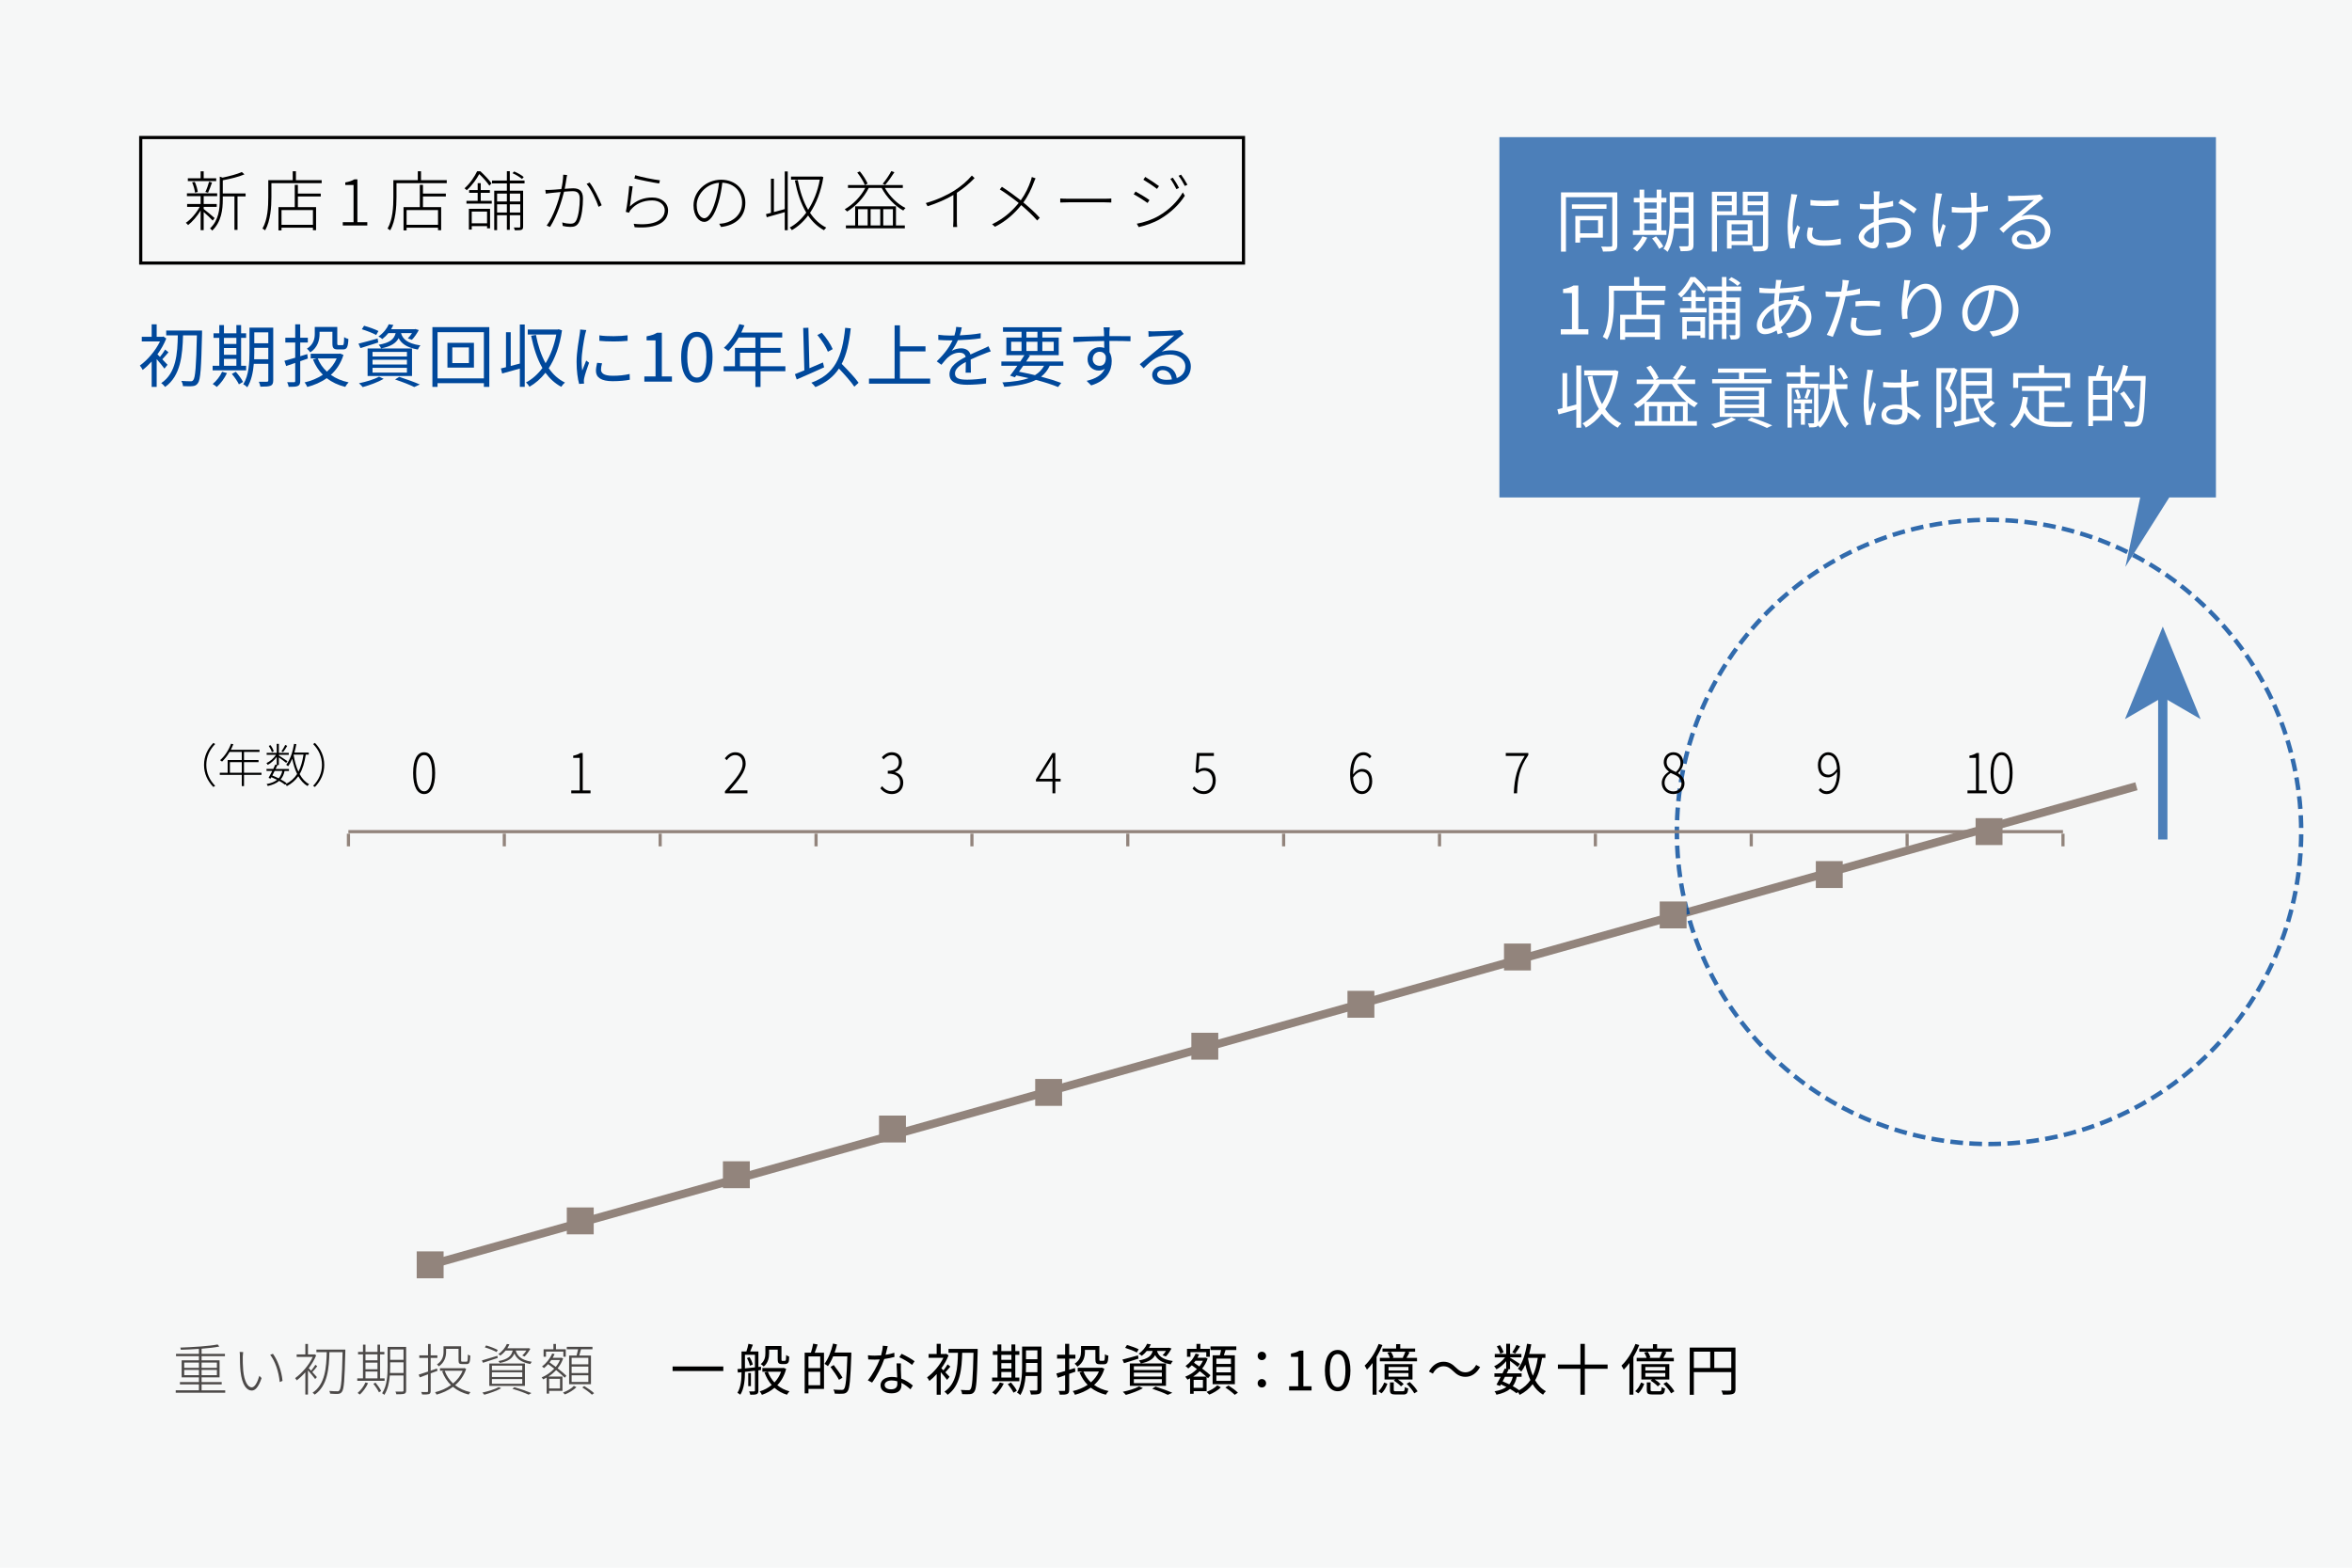 <?xml version="1.0" encoding="UTF-8"?>
<svg xmlns="http://www.w3.org/2000/svg" viewBox="0 0 480 320">
  <g isolation="isolate">
    <g id="uuid-0a70ee86-ab09-463b-aec7-664e9e5067bf" data-name="レイヤー 2">
      <g id="uuid-7737cf7f-fdb6-44f1-b2c6-65bc24254cb8" data-name="修正部分">
        <g>
          <rect width="480" height="320" fill="#f6f7f7"/>
          <line x1="87.786" y1="258.182" x2="436.005" y2="160.491" fill="none" stroke="#92847c" stroke-miterlimit="10" stroke-width="1.679"/>
          <g>
            <path d="m43.54,151.644l.371.228c-1.169,1.198-1.806,2.652-1.806,4.269s.637,3.07,1.806,4.269l-.371.228c-1.207-1.245-1.901-2.737-1.901-4.496s.694-3.251,1.901-4.496Z"/>
            <path d="m53.363,158.174h-3.564v2.281h-.457v-2.281h-4.487v-.446h1.606v-2.596h2.88v-1.645h-2.491c-.447.771-.979,1.445-1.53,1.968-.085-.076-.285-.219-.409-.285.941-.808,1.758-2.044,2.243-3.365l.466.114c-.152.39-.333.77-.513,1.131h5.856v.438h-3.166v1.645h2.966v.438h-2.966v2.158h3.564v.446Zm-4.021-.446v-2.158h-2.424v2.158h2.424Z"/>
            <path d="m62.406,154.03c-.247,1.616-.637,2.928-1.255,3.983.494.912,1.131,1.625,1.939,2.053-.114.086-.256.257-.333.381-.779-.447-1.397-1.142-1.882-1.997-.58.827-1.34,1.493-2.338,2.016-.047-.104-.181-.295-.276-.39l-.095.095c-.314-.247-.732-.513-1.198-.779-.552.485-1.312.817-2.329,1.046-.029-.114-.133-.285-.229-.39.932-.181,1.626-.456,2.139-.875-.371-.189-.77-.37-1.169-.532-.057.104-.114.209-.171.305l-.399-.162c.219-.38.495-.894.751-1.416h-1.169v-.409h1.378c.152-.313.294-.627.418-.903l.285.066v-1.615c-.485.655-1.179,1.273-1.834,1.625-.057-.114-.171-.275-.266-.37.722-.314,1.502-.999,1.958-1.692h-1.911v-.399h2.053v-1.844h.438v1.844h2.025v.399h-2.025v.143c.399.247,1.492.97,1.758,1.159l-.266.353c-.266-.238-1.007-.78-1.492-1.122v1.559h-.285c-.114.247-.247.523-.38.799h2.729v.409h-.903c-.133.693-.39,1.264-.798,1.721.475.247.884.513,1.207.751l-.2.218c1.027-.503,1.787-1.188,2.358-2.072-.438-.902-.761-1.958-.999-3.117-.237.579-.513,1.093-.836,1.53-.076-.076-.285-.219-.39-.295.798-1.018,1.321-2.604,1.606-4.277l.457.075c-.105.59-.238,1.16-.39,1.702h2.928v.428h-.608Zm-6.921-.504c-.095-.342-.361-.875-.637-1.273l.361-.152c.285.38.561.903.656,1.255l-.38.171Zm.561,3.841c-.162.323-.323.637-.475.932.437.171.884.37,1.302.579.361-.398.599-.902.741-1.511h-1.568Zm2.567-5.114c-.257.446-.58.95-.846,1.283l-.323-.171c.247-.353.589-.913.77-1.312l.399.2Zm1.312,1.854c.209,1.255.523,2.424.979,3.412.504-.95.817-2.101,1.036-3.488h-1.987l-.029.076Z"/>
            <path d="m64.272,160.636l-.371-.228c1.169-1.198,1.806-2.652,1.806-4.269s-.637-3.07-1.806-4.269l.371-.228c1.208,1.245,1.901,2.737,1.901,4.496s-.694,3.251-1.901,4.496Z"/>
          </g>
          <g>
            <path d="m33.558,75.247c-.308-.435-1.022-1.303-1.583-1.947v5.673h-1.022v-5.183c-.603.672-1.233,1.261-1.835,1.723-.112-.252-.406-.729-.574-.896,1.527-1.093,3.18-2.997,4.104-4.916h-3.712v-.953h2.017v-2.549h1.022v2.549h1.191l.182-.056.588.406c-.448,1.135-1.079,2.227-1.807,3.235.14.141.322.322.518.519.364-.435.798-1.064,1.051-1.499l.686.561c-.434.49-.882,1.036-1.261,1.429.448.462.896.925,1.065,1.12l-.63.785Zm7.676-7.2c-.168,7.102-.309,9.455-.841,10.155-.294.435-.602.561-1.064.616-.462.057-1.232.028-1.989,0-.014-.308-.154-.756-.336-1.064.826.07,1.583.07,1.891.07.252.014.392-.042.546-.238.42-.49.602-2.815.742-9.133h-2.83c-.112,3.95-.448,8.265-3.656,10.533-.182-.237-.519-.602-.799-.784,3.096-2.045,3.32-6.093,3.39-9.749h-2.367v-.98h7.312v.574Z" fill="#00489b"/>
            <path d="m50.229,75.596h-6.835v-.938h1.359v-5.687h-1.177v-.938h1.177v-1.682h.952v1.682h2.536v-1.682h.966v1.682h1.022v.938h-1.022v5.687h1.022v.938Zm-3.908.561c-.504,1.079-1.303,2.144-2.073,2.829-.196-.168-.588-.462-.84-.602.77-.631,1.499-1.569,1.919-2.494l.995.267Zm-.617-7.186v1.232h2.536v-1.232h-2.536Zm0,3.445h2.536v-1.372h-2.536v1.372Zm0,2.241h2.536v-1.4h-2.536v1.4Zm2.423,1.232c.561.631,1.205,1.499,1.471,2.073l-.84.49c-.252-.56-.882-1.471-1.443-2.129l.812-.435Zm7.634,1.751c0,.617-.154.925-.532,1.093-.406.168-1.051.196-2.087.196-.042-.294-.196-.742-.322-1.009.742.015,1.442.015,1.639,0,.21,0,.294-.069.294-.294v-3.361h-2.956c-.14,1.667-.49,3.445-1.331,4.79-.168-.196-.588-.519-.826-.603,1.163-1.849,1.274-4.51,1.274-6.513v-5.058h4.847v10.758Zm-1.009-4.313v-2.325h-2.857v.938c0,.434-.014.91-.028,1.387h2.885Zm-2.857-5.491v2.228h2.857v-2.228h-2.857Z" fill="#00489b"/>
            <path d="m62.824,73.187c-.518.183-1.037.364-1.555.547v4.02c0,.574-.126.869-.504,1.037-.35.153-.911.182-1.849.168-.028-.252-.182-.687-.308-.938.63.014,1.205.014,1.387,0,.182,0,.252-.057.252-.267v-3.67c-.659.225-1.289.448-1.849.631l-.35-1.064c.602-.154,1.358-.379,2.199-.631v-3.109h-2.017v-.967h2.017v-2.745h1.022v2.745h1.555v.967h-1.555v2.801l1.443-.434.112.91Zm7.27-.742c-.518,1.709-1.429,3.04-2.578,4.076,1.009.715,2.228,1.232,3.628,1.526-.224.211-.533.645-.687.925-1.471-.364-2.731-.967-3.782-1.779-1.176.841-2.535,1.415-3.964,1.793-.112-.266-.35-.714-.561-.924,1.345-.309,2.633-.826,3.74-1.569-.854-.854-1.527-1.891-2.017-3.109l.756-.225h-1.219v-.952h5.813l.196-.042.672.28Zm-4.875-4.286c0,1.219-.35,2.745-1.891,3.768-.14-.21-.504-.616-.7-.742,1.387-.883,1.611-2.073,1.611-3.04v-1.4h4.594v3.334c0,.322.042.378.294.378h.756c.266,0,.322-.21.35-1.652.196.168.602.321.868.392-.07,1.695-.322,2.129-1.106,2.129h-1.022c-.882,0-1.135-.252-1.135-1.232v-2.367h-2.619v.435Zm-.378,5c.42,1.037,1.051,1.947,1.877,2.704.841-.729,1.541-1.639,2.003-2.704h-3.88Z" fill="#00489b"/>
            <path d="m77.192,69.91c-1.261.406-2.577.812-3.628,1.148l-.406-.91c1.009-.238,2.479-.659,3.908-1.051l.126.812Zm1.107,7.424c-1.135.658-2.886,1.303-4.272,1.681-.182-.196-.532-.603-.771-.784,1.429-.294,3.11-.784,4.104-1.345l.938.448Zm-1.527-8.951c-.645-.378-1.933-.868-2.928-1.177l.462-.714c.966.266,2.255.729,2.927,1.078l-.462.812Zm-1.751,2.746h9.063v5.616h-9.063v-5.616Zm1.008,1.639h7.018v-.938h-7.018v.938Zm0,1.639h7.018v-.967h-7.018v.967Zm0,1.653h7.018v-.98h-7.018v.98Zm3.236-8.068c-.35.434-.756.84-1.247,1.219-.196-.196-.532-.421-.785-.519,1.051-.729,1.751-1.667,2.115-2.508l.938.154c-.14.294-.294.574-.476.868h4.791l.168-.042.701.211c-.393.714-.911,1.498-1.415,1.988l-.826-.294c.294-.28.602-.672.854-1.078h-2.241c.308,1.078,1.092,2.101,3.964,2.521-.196.196-.434.589-.532.841-2.381-.42-3.404-1.316-3.922-2.325-.546,1.037-1.583,1.695-3.572,2.087-.084-.224-.322-.56-.49-.742,2.283-.406,3.124-1.106,3.46-2.381h-1.485Zm2.213,8.937c1.513.49,3.18,1.093,4.202,1.555l-1.148.519c-.869-.448-2.381-1.037-3.908-1.541l.854-.532Z" fill="#00489b"/>
            <path d="m99.858,66.772v12.2h-1.106v-.756h-9.455v.756h-1.051v-12.2h11.612Zm-1.106,10.464v-9.428h-9.455v9.428h9.455Zm-2.031-7.257v5.058h-5.407v-5.058h5.407Zm-1.022.938h-3.39v3.194h3.39v-3.194Z" fill="#00489b"/>
            <path d="m106.093,66.24h.995v12.719h-.995v-3.727c-1.289.364-2.578.729-3.614,1.009l-.252-1.036c.308-.07.658-.154,1.037-.253v-7.144h.966v6.892c.588-.153,1.219-.322,1.863-.49v-7.97Zm8.601,1.19c-.462,3.18-1.415,5.743-2.704,7.732.869,1.261,1.961,2.269,3.306,2.927-.238.183-.588.589-.757.869-1.289-.7-2.353-1.667-3.222-2.872-.952,1.219-2.059,2.172-3.264,2.857-.154-.252-.448-.686-.714-.868,1.233-.645,2.381-1.652,3.362-2.955-1.064-1.821-1.793-4.062-2.311-6.584l.98-.182c.42,2.171,1.064,4.146,1.975,5.785.994-1.611,1.751-3.586,2.185-5.855h-5.827v-1.022h6.121l.182-.057.687.225Z" fill="#00489b"/>
            <path d="m119.395,68.313c-.266,1.288-.701,3.796-.701,5.364,0,.687.042,1.274.126,1.961.238-.63.574-1.471.812-2.045l.588.448c-.364.995-.868,2.479-.994,3.138-.042.21-.084.477-.07.631.014.153.028.35.042.49l-1.008.069c-.28-.994-.519-2.605-.519-4.496,0-2.06.462-4.454.63-5.617.056-.322.098-.687.098-.994l1.247.112c-.07.237-.196.686-.252.938Zm3.264,7.13c0,.644.462,1.26,2.367,1.26,1.261,0,2.339-.111,3.474-.363l.028,1.176c-.882.168-2.059.295-3.502.295-2.353,0-3.404-.785-3.404-2.102,0-.477.084-.967.238-1.653l1.008.099c-.14.519-.21.91-.21,1.289Zm5.421-7.004v1.134c-1.499.169-4.216.169-5.757,0v-1.12c1.527.252,4.356.196,5.757-.014Z" fill="#00489b"/>
            <path d="m131.498,76.843h2.284v-7.368h-1.821v-.826c.911-.154,1.569-.393,2.129-.729h.98v8.923h2.059v1.064h-5.631v-1.064Z" fill="#00489b"/>
            <path d="m139.013,72.879c0-3.349,1.218-5.142,3.208-5.142s3.194,1.808,3.194,5.142c0,3.348-1.205,5.21-3.194,5.21s-3.208-1.862-3.208-5.21Zm5.155,0c0-2.928-.785-4.118-1.947-4.118-1.177,0-1.961,1.19-1.961,4.118,0,2.927.784,4.188,1.961,4.188,1.163,0,1.947-1.261,1.947-4.188Z" fill="#00489b"/>
            <path d="m160.282,75.779h-5.071v3.207h-1.05v-3.207h-6.472v-1.009h2.297v-3.754h4.174v-2.129h-3.404c-.63,1.078-1.373,2.03-2.129,2.759-.196-.168-.63-.518-.896-.658,1.317-1.148,2.494-2.955,3.152-4.832l1.05.252c-.196.49-.42.994-.644,1.471h8.349v1.009h-4.427v2.129h4.104v.98h-4.104v2.773h5.071v1.009Zm-6.121-1.009v-2.773h-3.138v2.773h3.138Z" fill="#00489b"/>
            <path d="m168.189,74.98c-1.933.883-4.048,1.807-5.589,2.479l-.378-1.078c.546-.211,1.205-.477,1.933-.785l-.238-8.656,1.064-.042.21,8.265c.896-.379,1.835-.785,2.759-1.177l.238.994Zm6.163,3.95c-.644-.967-1.947-2.438-3.138-3.698-1.092,1.653-2.619,2.872-4.805,3.782-.14-.21-.574-.687-.826-.896,4.805-1.765,6.289-5.154,6.906-11.206l1.134.112c-.336,2.997-.868,5.379-1.849,7.256,1.247,1.261,2.731,2.815,3.446,3.853l-.869.798Zm-5.393-7.13c-.378-.967-1.275-2.396-2.157-3.418l.924-.462c.924,1.022,1.821,2.396,2.213,3.348l-.98.532Z" fill="#00489b"/>
            <path d="m189.826,77.278v1.036h-12.48v-1.036h5.225v-10.87h1.093v4.286h5.211v1.036h-5.211v5.548h6.163Z" fill="#00489b"/>
            <path d="m195.876,68.453c1.429-.07,2.956-.196,4.272-.435l-.014,1.037c-1.387.224-3.124.336-4.65.392-.322.743-.784,1.541-1.261,2.172.532-.337,1.345-.519,1.947-.519.91,0,1.653.448,1.877,1.261.953-.462,1.807-.799,2.535-1.135.42-.182.756-.336,1.149-.546l.462,1.05c-.364.099-.868.295-1.247.448-.784.295-1.779.701-2.843,1.205.014.812.028,2.003.042,2.689h-1.079c.028-.532.042-1.442.042-2.186-1.303.687-2.213,1.429-2.213,2.354,0,1.093,1.093,1.261,2.536,1.261,1.092,0,2.591-.126,3.824-.336l-.028,1.12c-1.064.141-2.62.252-3.838.252-2.003,0-3.614-.434-3.614-2.143,0-1.653,1.667-2.689,3.306-3.544-.14-.603-.644-.868-1.274-.868-.882,0-1.779.434-2.409,1.022-.406.378-.799.896-1.275,1.456l-.953-.7c1.765-1.709,2.704-3.151,3.236-4.286h-.616c-.603,0-1.527-.028-2.297-.084v-1.051c.743.099,1.723.154,2.367.154.294,0,.617,0,.925-.014.196-.603.322-1.233.35-1.751l1.148.098c-.084.42-.196.967-.406,1.625Z" fill="#00489b"/>
            <path d="m214.232,74.658c-.42.911-.994,1.639-1.765,2.228,1.597.42,3.025.868,4.104,1.274l-.63.841c-1.176-.477-2.746-.995-4.524-1.457-1.569.799-3.698,1.219-6.471,1.415-.07-.294-.224-.673-.393-.896,2.228-.126,3.992-.379,5.379-.883-.826-.196-1.667-.378-2.521-.546l-.294.378-.98-.336c.434-.547.953-1.275,1.485-2.018h-3.264v-.868h3.866c.294-.448.588-.883.841-1.289h-3.684v-3.6h3.096v-1.177h-3.782v-.925h11.962v.925h-3.936v1.177h3.348v3.6h-6.247l.378.099c-.238.378-.504.784-.784,1.19h7.592v.868h-2.774Zm-7.872-3.012h2.115v-1.891h-2.115v1.891Zm2.465,3.012c-.294.421-.588.841-.869,1.219,1.107.21,2.213.448,3.264.7.812-.49,1.429-1.12,1.863-1.919h-4.258Zm.645-5.757h2.255v-1.177h-2.255v1.177Zm2.255,2.745v-1.891h-2.255v1.891h2.255Zm.995-1.891v1.891h2.325v-1.891h-2.325Z" fill="#00489b"/>
            <path d="m226.42,67.696c0,.211-.014.532-.014.911h.21c1.709,0,3.432.014,4.104.014l-.014,1.037c-.784-.043-2.059-.07-4.104-.07h-.196c0,.798.014,1.667.028,2.312.294.476.448,1.092.448,1.793,0,1.891-.924,3.991-4.188,4.973l-.938-.925c1.863-.42,3.151-1.205,3.712-2.479-.336.252-.743.378-1.219.378-1.177,0-2.297-.812-2.297-2.339,0-1.387,1.135-2.438,2.465-2.438.35,0,.659.056.938.154,0-.42,0-.925-.014-1.415-2.129.014-4.511.112-6.262.238l-.028-1.078c1.555-.028,4.188-.112,6.275-.141,0-.393-.014-.729-.028-.925-.014-.364-.07-.771-.084-.882h1.275c-.028.154-.056.7-.07.882Zm-1.989,6.977c.827,0,1.359-.659,1.232-1.989-.224-.616-.7-.883-1.247-.883-.728,0-1.415.574-1.415,1.485,0,.868.645,1.387,1.429,1.387Z" fill="#00489b"/>
            <path d="m235.362,67.64c.729,0,4.062-.112,4.805-.182.42-.028.617-.07.756-.112l.645.812c-.252.182-.532.364-.784.574-.701.532-2.605,2.157-3.698,3.067.645-.224,1.317-.294,1.947-.294,2.325,0,3.992,1.4,3.992,3.292,0,2.255-1.849,3.712-4.819,3.712-1.905,0-3.068-.827-3.068-1.989,0-.967.854-1.821,2.157-1.821,1.751,0,2.689,1.148,2.858,2.479,1.121-.435,1.75-1.246,1.75-2.396,0-1.372-1.316-2.409-3.138-2.409-2.339,0-3.586.995-5.365,2.802l-.798-.826c1.163-.953,2.956-2.451,3.768-3.138.784-.645,2.535-2.115,3.25-2.746-.742.028-3.544.154-4.286.196-.308.014-.63.042-.924.084l-.042-1.162c.322.042.714.056.994.056Zm2.662,9.89c.406,0,.785-.028,1.135-.084-.112-1.106-.812-1.905-1.877-1.905-.63,0-1.121.406-1.121.896,0,.672.77,1.093,1.863,1.093Z" fill="#00489b"/>
          </g>
          <g>
            <path d="m147.615,278.93v.924h-10.35v-.924h10.35Z"/>
            <path d="m154.775,279.716v4.127c0,.388-.08.604-.342.729-.262.113-.661.125-1.311.125-.034-.183-.148-.501-.25-.684h1.003c.137,0,.194-.034.194-.171v-4.047c-.707.08-1.402.16-2.041.229,0,1.447-.125,3.407-.946,4.673-.114-.125-.422-.308-.593-.388.752-1.196.843-2.872.843-4.217l-.741.079-.091-.706.832-.08v-3.522h.992c.16-.479.342-1.116.411-1.562l.912.183c-.182.468-.376.969-.547,1.379h1.675v3.169l.524-.057.011.672-.536.068Zm-2.747-.398c.627-.057,1.322-.137,2.041-.205v-2.564h-2.041v2.77Zm.935-2.303c.308.456.57,1.095.661,1.517l-.582.239c-.08-.434-.331-1.071-.604-1.551l.524-.205Zm.285,5.928h-.547v-2.668h.547v2.668Zm7.192-3.534c-.354,1.38-.992,2.485-1.801,3.34.695.57,1.527,1.003,2.485,1.254-.171.159-.411.49-.524.695-.98-.296-1.835-.775-2.542-1.413-.752.638-1.63,1.117-2.564,1.436-.08-.205-.296-.535-.456-.706.889-.263,1.732-.707,2.451-1.312-.627-.718-1.117-1.572-1.47-2.553l.638-.148h-1.071v-.764h4.183l.148-.022.524.193Zm-3.477-3.18c0,.878-.194,1.983-1.105,2.713-.125-.148-.433-.41-.604-.502.821-.638.946-1.504.946-2.233v-1.459h3.283v2.609c0,.217,0,.343.046.377.045.045.114.057.194.057h.308c.103,0,.205-.012.25-.046.046-.022.091-.103.114-.239.022-.159.034-.49.045-.923.148.137.422.262.616.33,0,.41-.034.9-.103,1.061-.068.193-.183.308-.331.376-.125.068-.342.091-.513.091h-.57c-.205,0-.456-.045-.616-.183-.148-.147-.205-.33-.205-.945v-1.824h-1.755v.741Zm-.262,3.772c.308.821.764,1.562,1.345,2.188.581-.604,1.049-1.345,1.356-2.188h-2.702Z"/>
            <path d="m166.863,274.439c-.194.559-.399,1.186-.593,1.676h1.892v7.397h-3.169v.9h-.775v-8.298h1.276c.171-.547.376-1.311.456-1.847l.912.171Zm.524,2.439h-2.394v2.383h2.394v-2.383Zm0,5.87v-2.735h-2.394v2.735h2.394Zm6.349-6.234c-.183,5.197-.331,6.952-.787,7.511-.25.319-.513.422-.9.456-.399.046-1.049.023-1.687-.011-.022-.251-.125-.593-.285-.832.741.068,1.425.068,1.687.068.228,0,.353-.023.467-.171.376-.399.547-2.132.695-6.669h-2.896c-.319.764-.672,1.459-1.071,1.995-.148-.137-.513-.364-.695-.479.764-1.003,1.379-2.576,1.744-4.138l.809.193c-.137.559-.296,1.106-.49,1.642h3.408v.434Zm-2.519,5.141c-.342-.685-1.105-1.812-1.732-2.634l.661-.387c.638.809,1.425,1.903,1.79,2.575l-.718.445Z"/>
            <path d="m180.725,276.548c.593-.092,1.208-.229,1.79-.422l.022.854c-.604.171-1.322.319-2.074.422-.559,1.607-1.573,3.579-2.485,4.811l-.878-.456c.946-1.105,1.915-2.93,2.439-4.264-.342.023-.684.034-1.015.034-.421,0-.9-.011-1.333-.034l-.057-.854c.422.057.912.08,1.391.08.411,0,.844-.023,1.288-.058.171-.638.331-1.356.354-1.972l1.003.092c-.103.41-.262,1.105-.444,1.767Zm3.123,2.986c.011.422.057,1.162.08,1.869.98.354,1.778.912,2.371,1.413l-.49.775c-.49-.434-1.105-.946-1.847-1.311.012.182.012.342.012.479,0,.912-.582,1.652-1.995,1.652-1.253,0-2.279-.513-2.279-1.641,0-1.049.992-1.71,2.279-1.71.388,0,.764.034,1.117.113-.045-.935-.103-2.062-.125-2.872h.889c-.023.468-.023.821-.011,1.231Zm-1.983,4.058c.946,0,1.265-.502,1.265-1.129,0-.147,0-.318-.011-.513-.365-.114-.764-.171-1.174-.171-.832,0-1.402.388-1.402.912,0,.535.433.9,1.322.9Zm1.664-6.554l.467-.695c.821.364,2.12,1.105,2.656,1.516l-.513.752c-.616-.524-1.847-1.23-2.61-1.572Z"/>
            <path d="m193.278,281.666c-.25-.353-.832-1.06-1.288-1.584v4.616h-.833v-4.218c-.49.548-1.003,1.026-1.493,1.402-.091-.205-.331-.593-.467-.729,1.243-.889,2.587-2.439,3.34-4.001h-3.021v-.774h1.641v-2.075h.833v2.075h.969l.148-.046.479.33c-.365.924-.878,1.812-1.471,2.634.114.113.262.262.422.421.296-.353.65-.866.855-1.219l.559.455c-.354.399-.718.844-1.026,1.163.365.376.729.752.866.912l-.513.638Zm6.247-5.858c-.137,5.779-.251,7.694-.684,8.264-.239.354-.49.456-.866.502-.376.045-1.003.022-1.619,0-.011-.251-.125-.616-.273-.866.672.057,1.288.057,1.539.057.206.012.319-.034.445-.193.342-.399.49-2.291.604-7.433h-2.302c-.091,3.215-.365,6.726-2.975,8.572-.148-.194-.422-.49-.65-.639,2.519-1.664,2.702-4.958,2.758-7.934h-1.926v-.798h5.95v.468Z"/>
            <path d="m208.032,281.951h-5.562v-.764h1.106v-4.628h-.958v-.764h.958v-1.367h.775v1.367h2.063v-1.367h.787v1.367h.832v.764h-.832v4.628h.832v.764Zm-3.18.456c-.41.878-1.06,1.744-1.687,2.303-.159-.137-.479-.376-.684-.49.627-.513,1.22-1.276,1.562-2.029l.809.217Zm-.501-5.848v1.003h2.063v-1.003h-2.063Zm0,2.805h2.063v-1.117h-2.063v1.117Zm0,1.823h2.063v-1.14h-2.063v1.14Zm1.972,1.003c.456.513.98,1.22,1.197,1.688l-.684.398c-.205-.456-.718-1.196-1.174-1.732l.661-.354Zm6.212,1.425c0,.502-.125.753-.433.89-.331.137-.855.159-1.698.159-.034-.239-.16-.604-.262-.82.604.011,1.174.011,1.333,0,.171,0,.239-.058.239-.239v-2.736h-2.405c-.114,1.356-.399,2.805-1.083,3.898-.137-.159-.479-.422-.672-.49.946-1.504,1.037-3.67,1.037-5.3v-4.115h3.944v8.754Zm-.821-3.511v-1.892h-2.325v.764c0,.354-.011.74-.023,1.128h2.348Zm-2.325-4.468v1.812h2.325v-1.812h-2.325Z"/>
            <path d="m219.469,279.991c-.422.147-.844.296-1.266.444v3.271c0,.467-.103.706-.41.843-.285.126-.741.148-1.504.137-.023-.205-.148-.559-.251-.764.513.012.98.012,1.128,0,.148,0,.205-.045.205-.216v-2.986c-.536.182-1.048.364-1.504.513l-.285-.866c.49-.126,1.106-.308,1.79-.513v-2.531h-1.641v-.786h1.641v-2.234h.832v2.234h1.266v.786h-1.266v2.28l1.174-.354.091.741Zm5.916-.604c-.422,1.391-1.163,2.474-2.097,3.316.821.582,1.812,1.004,2.952,1.243-.183.171-.433.524-.559.752-1.197-.296-2.223-.786-3.078-1.447-.958.684-2.063,1.151-3.226,1.459-.091-.217-.285-.582-.456-.753,1.094-.25,2.143-.672,3.043-1.276-.695-.695-1.243-1.539-1.642-2.53l.616-.183h-.992v-.774h4.73l.16-.034.547.228Zm-3.967-3.488c0,.992-.285,2.234-1.539,3.066-.114-.171-.41-.501-.57-.604,1.128-.719,1.311-1.688,1.311-2.474v-1.14h3.739v2.712c0,.263.034.309.239.309h.616c.216,0,.262-.172.285-1.346.16.137.49.263.707.319-.057,1.379-.262,1.732-.9,1.732h-.833c-.718,0-.923-.205-.923-1.003v-1.926h-2.132v.353Zm-.308,4.069c.342.844.855,1.585,1.527,2.2.684-.593,1.254-1.334,1.63-2.2h-3.157Z"/>
            <path d="m232.347,277.323c-1.026.331-2.097.661-2.952.935l-.331-.74c.821-.194,2.018-.536,3.18-.855l.103.661Zm.9,6.041c-.923.536-2.348,1.061-3.477,1.368-.148-.159-.433-.49-.626-.639,1.163-.239,2.53-.638,3.339-1.094l.764.364Zm-1.242-7.283c-.524-.308-1.573-.707-2.382-.957l.376-.582c.787.217,1.835.593,2.382.878l-.376.661Zm-1.425,2.234h7.375v4.57h-7.375v-4.57Zm.821,1.333h5.71v-.764h-5.71v.764Zm0,1.334h5.71v-.786h-5.71v.786Zm0,1.345h5.71v-.798h-5.71v.798Zm2.633-6.565c-.285.354-.616.685-1.015.992-.159-.16-.433-.342-.638-.422.855-.593,1.425-1.356,1.721-2.04l.764.125c-.114.239-.239.468-.388.707h3.898l.137-.034.57.171c-.319.581-.741,1.22-1.151,1.618l-.673-.239c.24-.228.49-.547.695-.878h-1.824c.251.878.889,1.71,3.226,2.052-.16.16-.354.479-.433.685-1.938-.343-2.77-1.072-3.192-1.893-.444.844-1.288,1.379-2.906,1.698-.068-.183-.262-.456-.399-.604,1.858-.331,2.542-.901,2.815-1.938h-1.208Zm1.801,7.272c1.231.398,2.587.889,3.419,1.266l-.935.421c-.707-.364-1.938-.843-3.18-1.254l.695-.433Z"/>
            <path d="m243.602,283.968v.536h-.729v-3.146c-.183.103-.354.183-.536.263-.103-.183-.308-.456-.456-.604.843-.319,1.698-.866,2.405-1.562-.365-.262-.729-.524-1.06-.764-.239.239-.479.456-.718.649-.125-.137-.411-.388-.57-.501.855-.604,1.642-1.539,2.063-2.542l.718.183c-.103.228-.216.444-.342.661h1.47l.125-.034.49.216c-.262.764-.65,1.437-1.128,2.029.672.502,1.299.991,1.698,1.379l-.501.593c-.08-.08-.183-.171-.285-.273v2.918h-2.644Zm-.65-7.01h-.707v-1.63h1.938v-1.015h.787v1.015h1.938v1.63h-.729v-.946h-3.226v.946Zm3.226,4.035c-.365-.331-.832-.707-1.322-1.095-.41.422-.877.787-1.345,1.095h2.667Zm-.684.672h-1.892v1.619h1.892v-1.619Zm-1.505-3.909c-.103.137-.205.285-.319.41.353.239.718.502,1.094.764.296-.364.547-.752.741-1.174h-1.516Zm5.164,5.437c-.57.582-1.539,1.163-2.359,1.482-.137-.148-.376-.399-.559-.559.821-.297,1.755-.855,2.188-1.345l.729.421Zm-.194-6.542c.091-.342.183-.729.239-1.083h-2.154v-.741h5.266v.741h-2.2c-.114.364-.228.752-.342,1.083h2.245v5.893h-4.537v-5.893h1.482Zm2.257.672h-2.975v1.095h2.975v-1.095Zm0,1.71h-2.975v1.095h2.975v-1.095Zm0,1.732h-2.975v1.105h2.975v-1.105Zm-.501,2.052c.661.41,1.504,1.037,1.926,1.459l-.649.444c-.411-.41-1.243-1.06-1.915-1.493l.638-.41Z"/>
            <path d="m256.665,276.776c0-.524.399-.854.855-.854s.866.33.866.854-.41.854-.866.854-.855-.33-.855-.854Zm0,5.585c0-.524.399-.866.855-.866s.866.342.866.866c0,.514-.41.855-.866.855s-.855-.342-.855-.855Z"/>
            <path d="m263.084,282.965h1.858v-5.995h-1.481v-.673c.741-.126,1.276-.319,1.732-.593h.798v7.261h1.675v.866h-4.582v-.866Z"/>
            <path d="m270.388,279.74c0-2.725.992-4.184,2.61-4.184,1.618,0,2.599,1.471,2.599,4.184,0,2.724-.98,4.24-2.599,4.24-1.619,0-2.61-1.517-2.61-4.24Zm4.194,0c0-2.383-.638-3.352-1.584-3.352-.958,0-1.596.969-1.596,3.352,0,2.382.639,3.408,1.596,3.408.946,0,1.584-1.026,1.584-3.408Z"/>
            <path d="m282.13,274.565c-.331.832-.741,1.652-1.197,2.428v7.693h-.81v-6.463c-.365.502-.752.958-1.151,1.356-.091-.182-.331-.627-.479-.82,1.128-1.06,2.211-2.735,2.861-4.434l.775.239Zm-.821,9.403c.524-.433.946-1.151,1.186-1.767l.649.262c-.25.673-.638,1.459-1.208,1.949l-.627-.444Zm4.97-6.839c.171-.331.399-.832.524-1.208h-4.662v-.661h2.781v-.89h.844v.89h3.032v.661h-1.562l.433.113c-.205.399-.433.821-.638,1.141h2.154v.695h-7.58v-.695h2.041c-.103-.319-.296-.753-.502-1.083l.718-.16c.239.343.467.832.547,1.151l-.354.092h2.382l-.16-.046Zm1.983,4.457h-2.975c.467.284.923.649,1.174.935l-.547.467c-.296-.354-.923-.843-1.47-1.174l.285-.228h-2.166v-3.135h5.699v3.135Zm-.821-2.565h-4.069v.729h4.069v-.729Zm0,1.254h-4.069v.741h4.069v-.741Zm-1.151,3.705c.319,0,.376-.092.411-.855.16.126.479.239.695.285-.091,1.003-.319,1.242-1.003,1.242h-1.562c-.946,0-1.163-.193-1.163-.957v-1.516h.775v1.516c0,.251.068.285.467.285h1.379Zm1.414-1.881c.616.559,1.311,1.356,1.596,1.903l-.672.41c-.285-.547-.946-1.367-1.562-1.96l.638-.354Z"/>
            <path d="m294.579,278.884c-.9,0-1.687.604-2.154,1.505l-.81-.433c.718-1.3,1.767-1.995,2.975-1.995,1.037,0,1.767.422,2.565,1.22.615.581,1.117.935,1.938.935.9,0,1.687-.604,2.154-1.505l.809.434c-.718,1.299-1.767,1.994-2.975,1.994-1.038,0-1.767-.421-2.565-1.219-.615-.582-1.105-.936-1.938-.936Z"/>
            <path d="m314.706,277.175c-.285,1.846-.718,3.351-1.414,4.57.57.98,1.288,1.756,2.2,2.234-.194.159-.467.49-.582.718-.877-.513-1.573-1.242-2.131-2.154-.672.889-1.527,1.618-2.645,2.188-.068-.148-.216-.398-.365-.593l-.262.273c-.353-.285-.809-.593-1.333-.9-.661.547-1.562.924-2.781,1.186-.057-.228-.228-.536-.388-.695,1.049-.183,1.847-.467,2.428-.889-.365-.183-.741-.365-1.117-.524l-.182.319-.729-.263c.25-.433.558-1.015.866-1.607h-1.288v-.706h1.641c.171-.342.331-.673.467-.98l.296.068v-1.573c-.57.673-1.299,1.3-1.995,1.676-.103-.193-.308-.49-.467-.639.809-.364,1.676-1.071,2.234-1.812h-2.108v-.695h2.336v-2.086h.787v2.086h2.314v.695h-2.314v.057c.49.285,1.721,1.06,2.029,1.288l-.467.604c-.296-.273-1.014-.82-1.562-1.23v1.698h-.49l.194.046c-.125.25-.25.524-.388.798h3.043v.706h-.992c-.16.764-.421,1.391-.809,1.904.501.273.958.569,1.311.832.969-.536,1.721-1.22,2.28-2.075-.433-.923-.764-1.983-1.026-3.146-.239.535-.524,1.015-.832,1.425-.125-.159-.49-.444-.684-.581.957-1.197,1.55-3.101,1.858-5.106l.866.125c-.114.673-.262,1.334-.422,1.961h3.306v.798h-.684Zm-8.526-.855c-.103-.398-.399-1.025-.707-1.493l.638-.262c.319.456.627,1.06.741,1.459l-.672.296Zm.958,4.719c-.16.319-.331.627-.479.924.456.183.912.388,1.356.604.342-.41.57-.911.718-1.527h-1.596Zm3.089-6.212c-.331.524-.718,1.095-1.015,1.471l-.57-.273c.273-.399.661-1.061.844-1.505l.741.308Zm1.607,2.383c.217,1.311.536,2.541.992,3.602.49-1.015.798-2.223,1.003-3.636h-1.983l-.012.034Z"/>
            <path d="m328.083,279.398h-4.65v5.3h-.9v-5.3h-4.594v-.866h4.594v-4.218h.9v4.218h4.65v.866Z"/>
            <path d="m334.542,274.565c-.331.832-.741,1.652-1.197,2.428v7.693h-.81v-6.463c-.365.502-.752.958-1.151,1.356-.091-.182-.331-.627-.479-.82,1.128-1.06,2.211-2.735,2.861-4.434l.775.239Zm-.821,9.403c.524-.433.946-1.151,1.186-1.767l.649.262c-.25.673-.638,1.459-1.208,1.949l-.627-.444Zm4.97-6.839c.171-.331.399-.832.524-1.208h-4.662v-.661h2.781v-.89h.844v.89h3.032v.661h-1.562l.433.113c-.205.399-.433.821-.638,1.141h2.154v.695h-7.58v-.695h2.041c-.103-.319-.296-.753-.502-1.083l.718-.16c.239.343.467.832.547,1.151l-.354.092h2.382l-.16-.046Zm1.983,4.457h-2.975c.467.284.923.649,1.174.935l-.547.467c-.296-.354-.923-.843-1.47-1.174l.285-.228h-2.166v-3.135h5.699v3.135Zm-.821-2.565h-4.069v.729h4.069v-.729Zm0,1.254h-4.069v.741h4.069v-.741Zm-1.151,3.705c.319,0,.376-.092.411-.855.16.126.479.239.695.285-.091,1.003-.319,1.242-1.003,1.242h-1.562c-.946,0-1.163-.193-1.163-.957v-1.516h.775v1.516c0,.251.068.285.467.285h1.379Zm1.414-1.881c.616.559,1.311,1.356,1.596,1.903l-.672.41c-.285-.547-.946-1.367-1.562-1.96l.638-.354Z"/>
            <path d="m354.176,283.57c0,.547-.137.82-.524.969-.376.137-1.015.147-2.029.147-.046-.228-.194-.615-.319-.843.775.034,1.516.022,1.732.011.206,0,.285-.068.285-.284v-3.488h-7.637v4.628h-.844v-9.632h9.335v8.492Zm-8.492-4.332h3.339v-3.34h-3.339v3.34Zm7.637,0v-3.34h-3.465v3.34h3.465Z"/>
          </g>
          <g>
            <path d="m45.963,283.795v.49h-10.099v-.49h4.73v-1.208h-3.875v-.479h3.875v-.958h-3.522v-3.477h3.522v-.844h-4.673v-.479h4.673v-1.015c-1.243.092-2.531.148-3.693.183,0-.137-.068-.33-.114-.444,2.622-.091,5.916-.296,7.625-.639l.353.422c-.957.194-2.245.342-3.625.444v1.049h4.765v.479h-4.765v.844h3.67v3.477h-3.67v.958h4.104v.479h-4.104v1.208h4.821Zm-8.366-4.594h2.998v-1.071h-2.998v1.071Zm2.998,1.505v-1.083h-2.998v1.083h2.998Zm.547-2.576v1.071h3.123v-1.071h-3.123Zm3.123,1.493h-3.123v1.083h3.123v-1.083Z" fill="#4c4948"/>
            <path d="m49.544,276.922c-.011.695,0,1.857.091,2.86.205,2.063.877,3.408,1.755,3.408.604,0,1.185-1.082,1.539-2.359l.456.468c-.638,1.892-1.322,2.542-2.006,2.542-.98,0-1.983-1.037-2.291-3.933-.103-.946-.125-2.371-.125-3.009,0-.24,0-.719-.057-.936l.718.023c-.034.193-.068.661-.08.935Zm8.116,4.946l-.57.24c-.217-2.178-.958-4.274-1.949-5.562l.559-.205c.98,1.333,1.767,3.499,1.96,5.527Z" fill="#4c4948"/>
            <path d="m64.32,281.493c-.262-.364-1.003-1.265-1.471-1.778v4.947h-.536v-4.548c-.57.649-1.185,1.22-1.755,1.652-.068-.137-.239-.364-.331-.455,1.334-.958,2.827-2.634,3.602-4.332h-3.283v-.513h1.767v-2.132h.536v2.132h1.254l.103-.022.319.205c-.365.923-.9,1.812-1.516,2.633.114.125.285.308.479.501.296-.364.684-.854.877-1.196l.376.285c-.308.422-.684.877-1.003,1.196.388.422.787.855.935,1.026l-.353.398Zm6.155-5.653c-.148,5.858-.262,7.739-.707,8.275-.205.296-.433.376-.787.41-.365.022-.992,0-1.607-.046-.011-.171-.068-.398-.171-.559.718.068,1.379.068,1.607.068.228.012.354-.022.456-.182.365-.399.524-2.337.65-7.797h-2.69c-.08,3.203-.331,6.839-2.998,8.663-.091-.114-.296-.297-.444-.388,2.61-1.688,2.827-5.267,2.895-8.275h-2.109v-.524h5.904v.354Z" fill="#4c4948"/>
            <path d="m78.487,281.858h-5.574v-.502h1.163v-4.901h-1.003v-.501h1.003v-1.482h.513v1.482h2.451v-1.482h.524v1.482h.877v.501h-.877v4.901h.923v.502Zm-3.374.479c-.399.889-1.049,1.755-1.676,2.325-.103-.08-.319-.251-.456-.33.649-.536,1.253-1.334,1.607-2.144l.524.148Zm-.524-5.882v1.209h2.451v-1.209h-2.451Zm0,3.044h2.451v-1.356h-2.451v1.356Zm0,1.857h2.451v-1.391h-2.451v1.391Zm2.041.866c.444.524.946,1.254,1.163,1.71l-.456.273c-.205-.467-.695-1.208-1.14-1.744l.434-.239Zm6.257,1.596c0,.399-.114.582-.376.673-.285.103-.798.114-1.619.114-.023-.16-.114-.399-.194-.548.661.012,1.254.012,1.414,0,.171-.011.239-.057.239-.25v-3.044h-2.792c-.114,1.368-.399,2.85-1.128,3.967-.091-.103-.308-.273-.445-.33,1.015-1.539,1.117-3.705,1.117-5.357v-4.115h3.784v8.891Zm-.536-3.567v-2.166h-2.724v.958c0,.388-.011.786-.034,1.208h2.758Zm-2.724-4.799v2.12h2.724v-2.12h-2.724Z" fill="#4c4948"/>
            <path d="m87.894,280.331v3.602c0,.365-.103.536-.342.639-.25.068-.661.091-1.402.079-.023-.125-.114-.353-.194-.513.559.022,1.049.022,1.186.012.148,0,.216-.046.216-.205v-3.42c-.615.229-1.185.444-1.687.627l-.228-.559c.524-.159,1.185-.388,1.915-.627v-2.781h-1.789v-.524h1.789v-2.325h.536v2.325h1.368v.524h-1.368v2.599l1.299-.444.08.479-1.379.513Zm7.238-.912c-.456,1.391-1.265,2.484-2.257,3.328.866.673,1.926,1.163,3.146,1.425-.125.126-.285.342-.376.49-1.253-.308-2.325-.844-3.203-1.573-1.015.753-2.177,1.266-3.351,1.585-.057-.148-.194-.376-.308-.49,1.14-.273,2.269-.753,3.249-1.459-.786-.753-1.39-1.698-1.801-2.804l.399-.126h-.832v-.513h4.878l.103-.034.354.171Zm-4.092-3.477c0,.935-.274,2.132-1.482,2.964-.08-.114-.273-.319-.388-.388,1.14-.752,1.345-1.767,1.345-2.576v-1.14h3.59v2.884c0,.217.045.262.273.262h.81c.239,0,.273-.159.296-1.459.125.114.342.183.501.229-.046,1.391-.194,1.721-.741,1.721h-.923c-.582,0-.741-.137-.741-.752v-2.359h-2.542v.615Zm-.296,3.853c.376,1.015.957,1.893,1.721,2.599.833-.684,1.528-1.55,1.949-2.599h-3.67Z" fill="#4c4948"/>
            <path d="m101.579,277.184c-1.048.354-2.143.707-3.009.992l-.228-.479c.809-.229,1.995-.593,3.168-.946l.068.433Zm.718,6.189c-.912.513-2.337,1.015-3.465,1.322-.08-.114-.273-.33-.399-.433,1.14-.251,2.519-.673,3.363-1.117l.501.228Zm-.946-7.386c-.547-.308-1.584-.719-2.405-.958l.262-.398c.798.228,1.835.627,2.371.923l-.228.434Zm-1.493,2.336h7.272v4.571h-7.272v-4.571Zm.536,1.368h6.189v-.935h-6.189v.935Zm0,1.379h6.189v-.957h-6.189v.957Zm0,1.391h6.189v-.969h-6.189v.969Zm2.804-6.793c-.296.364-.65.718-1.083,1.037-.103-.114-.285-.239-.421-.296.877-.593,1.447-1.391,1.744-2.075l.524.068c-.114.273-.262.536-.433.81h4.217l.103-.034.388.137c-.331.57-.764,1.197-1.186,1.573l-.467-.194c.296-.273.616-.649.855-1.025h-2.188c.273.98.935,1.926,3.283,2.303-.114.113-.251.308-.308.456-2.086-.388-2.873-1.243-3.249-2.166-.411,1.025-1.254,1.618-2.975,1.949-.057-.114-.194-.308-.285-.388,1.892-.342,2.633-.969,2.918-2.154h-1.436Zm1.79,7.5c1.276.354,2.622.832,3.465,1.186l-.57.33c-.764-.364-2.018-.82-3.328-1.208l.433-.308Z" fill="#4c4948"/>
            <path d="m114.79,280.98v2.918h-2.725v.57h-.501v-3.271c-.239.137-.479.262-.718.364-.068-.125-.206-.308-.308-.398.9-.365,1.824-.98,2.576-1.79-.422-.319-.855-.638-1.254-.923-.273.308-.559.581-.843.81-.08-.08-.285-.263-.411-.319.866-.65,1.642-1.619,2.086-2.656l.49.114c-.114.262-.251.513-.388.764h1.699l.103-.034.331.171c-.262.752-.65,1.413-1.128,2.006.718.548,1.368,1.095,1.801,1.527l-.354.388c-.41-.422-1.048-.991-1.755-1.55-.479.513-1.014.957-1.573,1.311h2.873Zm-3.363-4.035h-.49v-1.527h2.006v-1.083h.513v1.083h2.006v1.527h-.49v-1.049h-3.545v1.049Zm.638,4.503v1.972h2.223v-1.972h-2.223Zm.445-3.842c-.114.171-.228.331-.354.49.411.285.844.593,1.265.912.354-.422.639-.9.855-1.402h-1.767Zm5.129,5.551c-.581.582-1.527,1.163-2.359,1.482-.08-.103-.25-.285-.376-.388.843-.308,1.778-.855,2.211-1.356l.524.262Zm.035-6.463c.103-.387.216-.866.308-1.276h-2.314v-.501h5.243v.501h-2.336c-.114.434-.24.89-.365,1.276h2.394v5.859h-4.457v-5.859h1.528Zm2.394.468h-3.408v1.322h3.408v-1.322Zm0,1.789h-3.408v1.322h3.408v-1.322Zm0,1.778h-3.408v1.356h3.408v-1.356Zm-.832,2.2c.695.41,1.562,1.025,2.006,1.447l-.444.319c-.422-.422-1.277-1.06-1.972-1.481l.411-.285Z" fill="#4c4948"/>
          </g>
          <g>
            <g>
              <path d="m43.404,45.023c-.306-.358-1.211-1.21-1.836-1.742v3.698h-.625v-4.005c-.719,1.171-1.703,2.315-2.555,2.968-.12-.146-.306-.347-.466-.466.998-.639,2.142-1.982,2.834-3.247h-2.568v-.585h2.754v-1.61h-2.794v-.572h6.174v.572h-2.754v1.61h2.661v.585h-2.661v.426c.532.399,1.916,1.557,2.235,1.863l-.399.505Zm.719-8.062h-5.788v-.572h2.608v-1.424h.625v1.424h2.555v.572Zm-4.325,2.368c-.053-.559-.292-1.437-.585-2.103l.532-.106c.306.639.559,1.504.612,2.062l-.559.146Zm2.116-.146c.279-.559.599-1.477.758-2.089l.599.16c-.24.705-.559,1.543-.812,2.089l-.545-.16Zm8.209.905h-1.65v6.839h-.625v-6.839h-2.382v.625c0,1.996-.253,4.537-2.156,6.36-.08-.146-.292-.347-.452-.439,1.796-1.689,1.996-4.019,1.996-5.921v-4.657l.572.2c1.437-.307,3.034-.719,3.925-1.145l.532.479c-1.118.506-2.874.918-4.417,1.211v2.688h4.657v.6Z"/>
              <path d="m65.648,36.774v.612h-10.259v2.874c0,1.969-.173,4.79-1.277,6.759-.106-.106-.399-.279-.545-.359,1.078-1.889,1.184-4.51,1.184-6.399v-3.486h4.99v-1.823h.652v1.823h5.256Zm-4.856,2.741h4.67v.585h-4.67v2.183h3.712v4.71h-.639v-.519h-6.413v.559h-.625v-4.75h3.327v-4.551h.639v1.783Zm3.073,3.366h-6.413v3.007h6.413v-3.007Z"/>
              <path d="m69.958,45.356h2.195v-7.598h-1.689v-.519c.785-.133,1.384-.346,1.849-.625h.625v8.741h2.022v.679h-5.003v-.679Z"/>
              <path d="m91.175,36.774v.612h-10.259v2.874c0,1.969-.173,4.79-1.277,6.759-.106-.106-.399-.279-.545-.359,1.078-1.889,1.184-4.51,1.184-6.399v-3.486h4.99v-1.823h.652v1.823h5.256Zm-4.856,2.741h4.67v.585h-4.67v2.183h3.712v4.71h-.639v-.519h-6.413v.559h-.625v-4.75h3.327v-4.551h.639v1.783Zm3.073,3.366h-6.413v3.007h6.413v-3.007Z"/>
              <path d="m99.88,37.905c-.439-.639-1.291-1.649-2.076-2.368-.532.984-1.397,2.235-2.555,3.3-.106-.133-.319-.333-.452-.399,1.197-1.051,2.075-2.435,2.581-3.486h.652c.812.745,1.81,1.797,2.275,2.462l-.426.492Zm-1.77,3.087h2.249v.572h-5.163v-.572h2.289v-1.637h-1.743v-.559h1.743v-1.41h.625v1.41h1.863v.559h-1.863v1.637Zm-2.422,1.637h4.325v3.979h-.612v-.452h-3.127v.705h-.585v-4.231Zm.585.559v2.396h3.127v-2.396h-3.127Zm7.771-5.748v1.49h2.714v7.332c0,.346-.08.532-.319.639-.252.093-.665.106-1.371.106-.026-.16-.133-.413-.213-.572.532.013.998.013,1.131.013.133,0,.186-.053.186-.199v-2.315h-2.129v2.98h-.599v-2.98h-1.996v3.047h-.585v-8.05h2.581v-1.49h-3.034v-.585h3.034v-1.916h.599v1.916h3.007v.585h-3.007Zm-2.595,2.076v1.609h1.996v-1.609h-1.996Zm1.996,3.858v-1.677h-1.996v1.677h1.996Zm.599-3.858v1.609h2.129v-1.609h-2.129Zm2.129,3.858v-1.677h-2.129v1.677h2.129Zm.359-6.839c-.426-.373-1.251-.879-1.942-1.185l.346-.346c.692.279,1.53.759,1.942,1.131l-.346.399Z"/>
              <path d="m115.62,36.335c-.053.359-.2,1.357-.373,2.209.718-.053,1.37-.106,1.716-.106,1.051,0,2.009.346,2.009,2.076,0,1.583-.227,3.672-.772,4.763-.413.865-1.024,1.038-1.81,1.038-.505,0-1.144-.093-1.543-.199l-.106-.719c.585.187,1.251.266,1.637.266.506,0,.958-.093,1.264-.758.452-.984.678-2.794.678-4.312,0-1.304-.625-1.569-1.477-1.569-.386,0-1.038.053-1.73.106-.479,1.876-1.357,4.776-2.861,7.198l-.691-.279c1.397-1.85,2.448-5.137,2.86-6.853-.825.079-1.61.173-2.009.199-.253.04-.719.093-1.025.133l-.093-.771c.386.026.666.014,1.051,0,.453-.013,1.331-.08,2.209-.159.213-.918.373-2.01.386-2.941l.798.067c-.04.186-.08.398-.12.611Zm7.171,5.562l-.639.319c-.426-1.305-1.517-3.619-2.435-4.671l.599-.292c.838,1.024,2.009,3.433,2.475,4.644Z"/>
              <path d="m128.543,42.15c1.317-1.265,2.861-1.837,4.577-1.837,1.863,0,3.22,1.091,3.22,2.635,0,2.342-2.209,3.792-6.812,3.433l-.2-.705c4.311.492,6.333-.865,6.333-2.754,0-1.171-1.091-2.01-2.568-2.01-1.89,0-3.38.719-4.364,1.903-.187.199-.279.426-.346.599l-.665-.16c.266-1.157.599-4.058.692-5.295l.705.093c-.173.998-.413,3.193-.572,4.099Zm6.147-5.35l-.173.652c-1.211-.173-4.045-.745-5.057-1.024l.187-.665c1.064.346,3.858.918,5.043,1.037Z"/>
              <path d="m147.161,46.328l-.386-.652c.359-.014.785-.08,1.078-.133,1.703-.373,3.593-1.677,3.593-4.178,0-2.103-1.477-3.952-4.032-4.072-.16,1.317-.413,2.755-.785,3.979-.812,2.755-1.823,4.019-2.927,4.019-1.011,0-2.169-1.197-2.169-3.366,0-2.794,2.502-5.242,5.642-5.242,3.021,0,4.937,2.142,4.937,4.71,0,2.794-1.902,4.577-4.95,4.937Zm-3.419-1.783c.652,0,1.49-.918,2.235-3.433.359-1.185.625-2.528.758-3.806-2.754.239-4.55,2.555-4.55,4.563,0,1.876.905,2.675,1.557,2.675Z"/>
              <path d="m160.152,34.991h.612v12.002h-.612v-3.686c-1.317.386-2.648.745-3.672,1.038l-.16-.639c.306-.066.639-.16,1.011-.253v-6.973h.612v6.8c.692-.187,1.437-.399,2.209-.6v-7.69Zm7.877,1.158c-.479,2.993-1.464,5.415-2.714,7.291.878,1.317,1.969,2.355,3.313,3.021-.133.12-.346.359-.466.532-1.304-.705-2.382-1.729-3.247-3.007-.984,1.317-2.116,2.314-3.313,2.993-.093-.159-.279-.412-.439-.532,1.21-.639,2.368-1.676,3.379-3.047-1.091-1.81-1.823-4.045-2.328-6.56l.585-.106c.453,2.302,1.131,4.391,2.129,6.094,1.078-1.663,1.93-3.738,2.382-6.16h-5.881v-.625h6.067l.12-.027.413.134Z"/>
              <path d="m180.588,38.357c.958,1.703,2.608,3.34,4.218,4.099-.146.12-.346.359-.466.519-1.663-.892-3.433-2.728-4.417-4.617h-2.621c-1.024,2.036-2.661,3.726-4.404,4.817-.106-.12-.359-.347-.505-.453,1.703-.997,3.247-2.541,4.191-4.364h-3.526v-.585h11.19v.585h-3.659Zm2.262,7.664h1.81v.586h-12.028v-.586h1.89v-3.911h8.329v3.911Zm-7.371-11.043c.639.785,1.304,1.81,1.583,2.501l-.559.293c-.279-.705-.932-1.783-1.557-2.555l.532-.239Zm-.359,11.043h1.956v-3.326h-1.956v3.326Zm2.555-3.326v3.326h1.969v-3.326h-1.969Zm4.856-7.544c-.545.864-1.277,1.902-1.876,2.581l-.519-.213c.585-.679,1.357-1.81,1.77-2.595l.625.227Zm-2.275,7.544v3.326h1.97v-3.326h-1.97Z"/>
              <path d="m194.744,38.917c1.411-.905,2.634-1.943,3.592-3.087l.559.519c-1.024,1.078-2.208,2.075-3.619,3.007v5.762c0,.439.027.998.066,1.224h-.825c.026-.213.053-.784.053-1.224v-5.322c-1.397.838-3.313,1.689-5.269,2.302l-.359-.652c2.262-.625,4.338-1.609,5.801-2.527Z"/>
              <path d="m210.982,37.24c-.453,1.237-1.171,2.781-2.129,4.085,1.197,1.011,2.382,2.049,3.34,3.127l-.519.559c-1.011-1.145-2.076-2.129-3.26-3.141-1.277,1.584-3.007,3.247-5.362,4.418l-.585-.519c2.421-1.145,4.111-2.715,5.429-4.338-1.011-.812-2.635-2.022-3.859-2.768l.439-.532c1.198.771,2.834,1.956,3.846,2.754.971-1.33,1.597-2.728,2.009-3.912.08-.213.187-.571.24-.838l.772.267c-.12.213-.267.585-.359.838Z"/>
              <path d="m218.068,40.566h7.371c.692,0,1.091-.026,1.357-.053v.824c-.24-.013-.732-.039-1.344-.039h-7.385c-.732,0-1.331.013-1.69.039v-.824c.346.026.905.053,1.69.053Z"/>
              <path d="m234.59,40.833l-.386.599c-.599-.439-2.076-1.384-2.834-1.77l.373-.572c.732.386,2.342,1.37,2.847,1.743Zm1.836,3.26c2.182-1.265,3.872-2.954,4.963-4.817l.413.679c-1.104,1.757-2.914,3.5-5.016,4.737-1.331.798-3.127,1.384-4.391,1.663l-.399-.692c1.45-.252,3.14-.824,4.431-1.569Zm.106-6.107l-.413.572c-.572-.466-2.062-1.464-2.781-1.876l.386-.572c.732.426,2.302,1.49,2.808,1.876Zm4.085.372l-.532.253c-.293-.625-.838-1.557-1.238-2.103l.506-.239c.319.439.945,1.438,1.264,2.089Zm1.716-.651l-.532.253c-.306-.626-.852-1.53-1.277-2.076l.506-.239c.333.426.971,1.424,1.304,2.062Z"/>
            </g>
            <rect x="28.72" y="28.072" width="225.053" height="25.62" fill="none" stroke="#000" stroke-miterlimit="10" stroke-width=".646"/>
          </g>
          <g mix-blend-mode="multiply" opacity=".8">
            <circle cx="405.927" cy="169.816" r="63.707" transform="translate(-1.185 336.772) rotate(-45)" fill="none" stroke="#00489b" stroke-dasharray="0 0 2.591 1.295" stroke-miterlimit="10" stroke-width=".904"/>
          </g>
          <path d="m71.111,170.176v2.582" fill="none" stroke="#92847c" stroke-miterlimit="10" stroke-width=".646"/>
          <line x1="71.095" y1="169.759" x2="421.017" y2="169.759" fill="none" stroke="#92847c" stroke-miterlimit="10" stroke-width=".646"/>
          <path d="m102.921,170.176v2.582" fill="none" stroke="#92847c" stroke-miterlimit="10" stroke-width=".646"/>
          <path d="m134.73,170.176v2.582" fill="none" stroke="#92847c" stroke-miterlimit="10" stroke-width=".646"/>
          <path d="m198.35,170.176v2.582" fill="none" stroke="#92847c" stroke-miterlimit="10" stroke-width=".646"/>
          <path d="m166.54,170.176v2.582" fill="none" stroke="#92847c" stroke-miterlimit="10" stroke-width=".646"/>
          <path d="m230.159,170.176v2.582" fill="none" stroke="#92847c" stroke-miterlimit="10" stroke-width=".646"/>
          <path d="m261.969,170.176v2.582" fill="none" stroke="#92847c" stroke-miterlimit="10" stroke-width=".646"/>
          <path d="m293.779,170.176v2.582" fill="none" stroke="#92847c" stroke-miterlimit="10" stroke-width=".646"/>
          <path d="m325.588,170.176v2.582" fill="none" stroke="#92847c" stroke-miterlimit="10" stroke-width=".646"/>
          <path d="m357.398,170.176v2.582" fill="none" stroke="#92847c" stroke-miterlimit="10" stroke-width=".646"/>
          <path d="m389.208,170.176v2.582" fill="none" stroke="#92847c" stroke-miterlimit="10" stroke-width=".646"/>
          <path d="m421.017,170.176v2.582" fill="none" stroke="#92847c" stroke-miterlimit="10" stroke-width=".646"/>
          <path d="m84.315,157.796c0-2.744.815-4.243,2.247-4.243,1.421,0,2.237,1.511,2.237,4.243s-.815,4.291-2.237,4.291c-1.432,0-2.247-1.559-2.247-4.291Zm3.877,0c0-2.488-.648-3.662-1.63-3.662-.993,0-1.641,1.174-1.641,3.662s.648,3.721,1.641,3.721c.982,0,1.63-1.232,1.63-3.721Z"/>
          <path d="m116.582,161.343h1.725v-6.64h-1.327v-.453c.617-.116,1.087-.303,1.453-.547h.491v7.64h1.589v.593h-3.93v-.593Z"/>
          <path d="m147.95,161.517c2.383-2.686,3.606-4.197,3.606-5.615,0-1-.48-1.768-1.557-1.768-.659,0-1.254.441-1.693,1.046l-.387-.406c.575-.698,1.223-1.221,2.143-1.221,1.328,0,2.111.93,2.111,2.325,0,1.616-1.317,3.186-3.313,5.522.407-.034.847-.069,1.254-.069h2.425v.604h-4.589v-.419Z"/>
          <path d="m179.664,160.924l.345-.453c.439.523,1.035,1.034,2.007,1.034.982,0,1.693-.697,1.693-1.755,0-1.094-.711-1.838-2.53-1.838v-.569c1.673,0,2.258-.779,2.258-1.732,0-.896-.564-1.477-1.442-1.477-.658,0-1.254.384-1.672.884l-.355-.454c.523-.569,1.171-1.011,2.039-1.011,1.17,0,2.059.732,2.059,2.011,0,1.059-.585,1.71-1.401,2.012v.047c.92.221,1.672.977,1.672,2.14,0,1.43-1.003,2.325-2.299,2.325-1.181,0-1.892-.593-2.373-1.163Z"/>
          <path d="m214.787,159.517h-3.376v-.406l3.366-5.407h.596v5.256h1.077v.558h-1.077v2.419h-.585v-2.419Zm0-.558v-2.884c0-.384.021-1.058.052-1.453h-.052c-.178.349-.387.675-.606,1.047l-2.069,3.29h2.676Z"/>
          <path d="m243.374,160.983l.334-.477c.439.511,1.003.999,1.997.999.961,0,1.777-.86,1.777-2.139,0-1.279-.679-2.059-1.746-2.059-.554,0-.92.21-1.348.535l-.397-.256.262-3.884h3.48v.604h-2.937l-.22,2.85c.366-.244.752-.407,1.275-.407,1.254,0,2.257.79,2.257,2.581,0,1.768-1.17,2.756-2.383,2.756-1.181,0-1.861-.57-2.352-1.104Z"/>
          <path d="m275.536,158.192c0-3.418,1.296-4.639,2.749-4.639.7,0,1.212.337,1.599.813l-.355.441c-.313-.43-.773-.662-1.254-.662-1.129,0-2.101.988-2.132,3.918.501-.674,1.17-1.104,1.829-1.104,1.286,0,2.069.884,2.069,2.535,0,1.522-.94,2.593-2.059,2.593-1.474,0-2.446-1.372-2.446-3.896Zm.617.523c.094,1.709.69,2.802,1.84,2.802.826,0,1.453-.86,1.453-2.022,0-1.151-.481-1.988-1.557-1.988-.502,0-1.161.325-1.735,1.209Z"/>
          <path d="m311.16,154.308h-3.857v-.604h4.599v.419c-1.766,2.569-2.185,4.604-2.299,7.813h-.659c.125-3.268.732-5.325,2.216-7.628Z"/>
          <path d="m339.132,159.832c0-1.104.763-1.896,1.453-2.302v-.047c-.543-.407-1.045-1.023-1.045-1.896,0-1.209.857-2.034,1.965-2.034,1.265,0,2.017.918,2.017,2.15,0,.907-.617,1.687-1.045,2.07v.058c.638.442,1.296.988,1.296,2.104,0,1.197-.92,2.151-2.279,2.151-1.369,0-2.362-.965-2.362-2.256Zm4.035.093c0-1.232-1.077-1.65-2.216-2.15-.711.477-1.244,1.139-1.244,2.022,0,.988.752,1.744,1.787,1.744,1.014,0,1.672-.709,1.672-1.616Zm-.209-4.197c0-.884-.533-1.628-1.463-1.628-.794,0-1.369.616-1.369,1.488,0,1.128.951,1.593,1.902,2,.606-.558.93-1.174.93-1.86Z"/>
          <path d="m371.159,161.273l.366-.441c.313.441.773.674,1.244.674,1.15,0,2.153-1.034,2.153-3.953-.512.698-1.181,1.128-1.85,1.128-1.286,0-2.069-.884-2.069-2.534,0-1.523.951-2.593,2.059-2.593,1.474,0,2.456,1.372,2.456,3.906,0,3.407-1.307,4.628-2.738,4.628-.721,0-1.244-.338-1.62-.814Zm1.996-3.139c.523,0,1.202-.35,1.746-1.232-.104-1.71-.71-2.779-1.85-2.779-.826,0-1.442.86-1.442,2.023,0,1.15.471,1.988,1.547,1.988Z"/>
          <g>
            <path d="m401.526,161.343h1.725v-6.64h-1.327v-.453c.617-.116,1.087-.303,1.453-.547h.491v7.64h1.589v.593h-3.93v-.593Z"/>
            <path d="m406.249,157.796c0-2.744.815-4.243,2.247-4.243,1.421,0,2.237,1.511,2.237,4.243s-.815,4.291-2.237,4.291c-1.432,0-2.247-1.559-2.247-4.291Zm3.877,0c0-2.488-.648-3.662-1.63-3.662-.993,0-1.641,1.174-1.641,3.662s.648,3.721,1.641,3.721c.982,0,1.63-1.232,1.63-3.721Z"/>
          </g>
          <rect x="85.041" y="255.437" width="5.49" height="5.49" fill="#92847c"/>
          <rect x="115.674" y="246.467" width="5.49" height="5.49" transform="translate(-130.793 367.631) rotate(-90)" fill="#92847c"/>
          <rect x="147.533" y="237.045" width="5.49" height="5.49" transform="translate(-89.512 390.067) rotate(-90)" fill="#92847c"/>
          <rect x="243.135" y="210.811" width="5.49" height="5.49" transform="translate(32.324 459.435) rotate(-90)" fill="#92847c"/>
          <rect x="274.994" y="202.252" width="5.49" height="5.49" transform="translate(72.742 482.735) rotate(-90)" fill="#92847c"/>
          <rect x="306.939" y="192.599" width="5.49" height="5.49" transform="translate(114.339 505.028) rotate(-90)" fill="#92847c"/>
          <rect x="338.714" y="184.013" width="5.49" height="5.49" transform="translate(154.701 528.217) rotate(-90)" fill="#92847c"/>
          <rect x="370.574" y="175.771" width="5.49" height="5.49" transform="translate(194.804 551.835) rotate(-90)" fill="#92847c"/>
          <rect x="403.182" y="167.003" width="5.49" height="5.49" transform="translate(236.18 575.675) rotate(-90)" fill="#92847c"/>
          <rect x="211.265" y="220.241" width="5.49" height="5.49" transform="translate(-8.976 436.995) rotate(-90)" fill="#92847c"/>
          <rect x="179.393" y="227.711" width="5.49" height="5.49" transform="translate(-48.318 412.594) rotate(-90)" fill="#92847c"/>
          <polygon points="452.23 28 306 28 306 101.541 436.782 101.541 433.748 115.719 442.708 101.541 452.23 101.541 452.23 28" fill="#4c7fb9"/>
          <g>
            <path d="m330.058,50.023c0,.645-.154.953-.574,1.135-.434.168-1.135.196-2.339.196-.042-.294-.21-.742-.378-1.022.882.027,1.695.027,1.933.014.252-.014.336-.098.336-.322v-9.763h-9.455v11.107h-1.008v-12.103h11.486v10.758Zm-2.199-7.396h-7.06v-.911h7.06v.911Zm-5.393,5.883v1.009h-.967v-5.436h5.617v4.427h-4.65Zm0-3.544v2.647h3.67v-2.647h-3.67Z" fill="#fff"/>
            <path d="m340.08,47.95h-6.835v-.938h1.359v-5.687h-1.177v-.938h1.177v-1.682h.952v1.682h2.536v-1.682h.966v1.682h1.022v.938h-1.022v5.687h1.022v.938Zm-3.908.561c-.504,1.079-1.303,2.144-2.073,2.829-.196-.168-.588-.462-.84-.602.77-.631,1.499-1.569,1.919-2.494l.995.267Zm-.617-7.186v1.232h2.536v-1.232h-2.536Zm0,3.445h2.536v-1.372h-2.536v1.372Zm0,2.241h2.536v-1.4h-2.536v1.4Zm2.423,1.232c.561.631,1.205,1.499,1.471,2.073l-.84.49c-.252-.56-.882-1.471-1.443-2.129l.812-.435Zm7.634,1.751c0,.617-.154.925-.532,1.093-.406.168-1.051.196-2.087.196-.042-.294-.196-.742-.322-1.009.742.015,1.442.015,1.639,0,.21,0,.294-.069.294-.294v-3.361h-2.956c-.14,1.667-.49,3.445-1.331,4.79-.168-.196-.588-.519-.827-.603,1.163-1.849,1.275-4.51,1.275-6.513v-5.058h4.847v10.758Zm-1.009-4.313v-2.325h-2.857v.938c0,.434-.014.91-.028,1.387h2.885Zm-2.857-5.491v2.228h2.857v-2.228h-2.857Z" fill="#fff"/>
            <path d="m350.404,43.916v7.424h-1.037v-12.2h5.057v4.776h-4.02Zm0-3.964v1.163h3.025v-1.163h-3.025Zm3.025,3.166v-1.233h-3.025v1.233h3.025Zm-.042,6.919v.701h-.938v-5.771h5.197v5.07h-4.258Zm0-4.258v1.289h3.292v-1.289h-3.292Zm3.292,3.432v-1.358h-3.292v1.358h3.292Zm4.174.742c0,.659-.154,1.009-.617,1.191-.448.168-1.19.182-2.353.182-.042-.294-.21-.784-.364-1.064.854.042,1.709.028,1.961.014.238,0,.322-.084.322-.336v-6.009h-4.132v-4.791h5.183v10.813Zm-4.188-10.001v1.163h3.138v-1.163h-3.138Zm3.138,3.18v-1.247h-3.138v1.247h3.138Z" fill="#fff"/>
            <path d="m366.548,40.667c-.266,1.288-.701,3.796-.701,5.364,0,.687.042,1.274.126,1.961.238-.63.574-1.471.812-2.045l.588.448c-.364.995-.868,2.479-.994,3.138-.042.21-.084.477-.07.631.014.153.028.35.042.49l-1.008.069c-.28-.994-.519-2.605-.519-4.496,0-2.06.462-4.454.63-5.617.056-.322.098-.687.098-.994l1.247.112c-.07.237-.196.686-.252.938Zm3.264,7.13c0,.644.462,1.26,2.367,1.26,1.261,0,2.339-.111,3.474-.363l.028,1.176c-.882.168-2.059.295-3.502.295-2.353,0-3.404-.785-3.404-2.102,0-.477.084-.967.238-1.653l1.008.099c-.14.519-.21.91-.21,1.289Zm5.421-7.004v1.134c-1.499.169-4.216.169-5.757,0v-1.12c1.527.252,4.356.196,5.757-.014Z" fill="#fff"/>
            <path d="m383.505,40.036c-.014.336-.042.883-.056,1.513,1.022-.126,2.087-.322,2.886-.561l.028,1.093c-.827.196-1.919.379-2.941.49-.014.658-.028,1.331-.028,1.892v.49c1.065-.337,2.157-.519,3.082-.519,2.045,0,3.516,1.106,3.516,2.787,0,1.695-1.064,2.773-2.983,3.236-.63.14-1.247.168-1.737.196l-.392-1.135c.519.014,1.121.014,1.639-.099,1.232-.237,2.353-.896,2.353-2.185,0-1.19-1.079-1.835-2.409-1.835-1.051,0-2.045.196-3.054.546.028,1.19.056,2.438.056,3.04,0,1.303-.477,1.723-1.233,1.723-1.092,0-2.914-1.078-2.914-2.325,0-1.163,1.457-2.381,3.068-3.067v-.799c0-.561,0-1.219.014-1.835-.392.028-.742.042-1.036.042-.799,0-1.317-.014-1.793-.07l-.028-1.064c.771.099,1.275.112,1.793.112.322,0,.687-.014,1.079-.042,0-.729.014-1.345.014-1.597,0-.28-.028-.757-.07-.995h1.247c-.042.253-.084.645-.098.967Zm-1.569,9.483c.322,0,.518-.225.518-.687,0-.504-.028-1.457-.042-2.479-1.148.532-2.003,1.345-2.003,1.976,0,.644.98,1.19,1.527,1.19Zm9.217-6.85l-.574.896c-.687-.658-2.241-1.625-3.138-2.102l.504-.84c.995.532,2.521,1.484,3.208,2.045Z" fill="#fff"/>
            <path d="m396.112,40.456c-.448,2.031-.925,5.099-.393,7.396.196-.589.49-1.443.757-2.144l.602.364c-.336.98-.756,2.409-.911,3.096-.056.21-.084.477-.07.631.014.14.028.336.042.476l-.953.112c-.28-.854-.742-2.676-.742-4.44,0-2.27.364-4.426.532-5.589.056-.322.07-.687.07-.938l1.303.126c-.07.267-.168.645-.238.91Zm7.284-.294c-.014.309,0,1.247.014,2.115.826-.07,1.625-.168,2.283-.322v1.148c-.645.099-1.429.183-2.27.238v.49c0,3.222,0,5.505-2.969,7.256l-1.022-.798c.448-.183,1.022-.532,1.358-.869,1.499-1.316,1.583-2.899,1.583-5.589v-.434c-.603.027-1.205.042-1.779.042-.672,0-1.667-.042-2.27-.084v-1.121c.603.098,1.499.154,2.255.154.574,0,1.177-.015,1.765-.042-.014-.883-.056-1.821-.084-2.172-.028-.321-.084-.616-.126-.84h1.303c-.028.238-.042.519-.042.826Z" fill="#fff"/>
            <path d="m410.803,39.994c.729,0,4.062-.112,4.805-.182.42-.028.616-.07.756-.112l.645.812c-.252.182-.532.364-.785.574-.7.532-2.605,2.157-3.698,3.067.645-.224,1.317-.294,1.947-.294,2.325,0,3.992,1.4,3.992,3.292,0,2.255-1.849,3.712-4.818,3.712-1.905,0-3.068-.827-3.068-1.989,0-.967.854-1.821,2.157-1.821,1.751,0,2.689,1.148,2.858,2.479,1.121-.435,1.751-1.246,1.751-2.396,0-1.372-1.317-2.409-3.138-2.409-2.339,0-3.586.995-5.365,2.802l-.798-.826c1.163-.953,2.956-2.451,3.768-3.138.784-.645,2.535-2.115,3.25-2.746-.742.028-3.543.154-4.286.196-.308.014-.63.042-.924.084l-.042-1.162c.322.042.714.056.994.056Zm2.662,9.89c.406,0,.785-.028,1.135-.084-.112-1.106-.812-1.905-1.877-1.905-.63,0-1.121.406-1.121.896,0,.672.77,1.093,1.863,1.093Z" fill="#fff"/>
            <path d="m318.53,67.197h2.283v-7.368h-1.821v-.826c.911-.154,1.569-.393,2.129-.729h.98v8.923h2.059v1.064h-5.631v-1.064Z" fill="#fff"/>
            <path d="m339.9,58.344v.994h-10.534v2.619c0,2.13-.196,5.268-1.387,7.382-.182-.182-.63-.476-.882-.588,1.135-2.003,1.247-4.805,1.247-6.794v-3.613h5.141v-1.793h1.064v1.793h5.351Zm-4.889,2.955h4.693v.938h-4.693v2.003h3.754v5.071h-1.051v-.519h-6.051v.546h-1.022v-5.099h3.32v-4.608h1.05v1.667Zm2.704,3.866h-6.051v2.689h6.051v-2.689Z" fill="#fff"/>
            <path d="m345.933,56.551c.868.756,1.905,1.835,2.395,2.535l-.658.812c-.434-.658-1.261-1.681-2.045-2.409-.575.98-1.387,2.199-2.536,3.249-.154-.224-.49-.532-.686-.686,1.205-1.051,2.087-2.424,2.577-3.502h.953Zm.154,6.345h2.199v.869h-5.421v-.869h2.283v-1.442h-1.751v-.826h1.751v-1.373h.938v1.373h1.835v.826h-1.835v1.442Zm-2.759,1.808h4.65v4.258h-.953v-.476h-2.773v.728h-.924v-4.51Zm.924.868v2.045h2.773v-2.045h-2.773Zm8.083-6.178v1.331h2.759v7.536c0,.448-.084.729-.392.883-.308.153-.742.168-1.471.168-.028-.252-.168-.645-.294-.883.49.014.924.014,1.05,0,.14,0,.182-.042.182-.196v-2.031h-1.835v3.012h-.924v-3.012h-1.737v3.096h-.91v-8.572h2.647v-1.331h-3.04v-.91h3.04v-1.947h.924v1.947h3.025v.91h-3.025Zm-2.662,2.228v1.387h1.737v-1.387h-1.737Zm1.737,3.698v-1.443h-1.737v1.443h1.737Zm.924-3.698v1.387h1.835v-1.387h-1.835Zm1.835,3.698v-1.443h-1.835v1.443h1.835Zm.434-6.962c-.406-.406-1.176-.925-1.835-1.274l.575-.505c.658.309,1.471.812,1.863,1.205l-.603.574Z" fill="#fff"/>
            <path d="m363.45,57.797c-.056.294-.112.658-.168,1.064,1.779-.084,3.488-.266,4.917-.602l.014,1.036c-1.471.252-3.334.448-5.043.532-.07.546-.112,1.135-.154,1.723.784-.224,1.639-.35,2.353-.35.182,0,.351,0,.519.014.014-.042.028-.084.042-.14.07-.211.14-.574.154-.812l1.106.28c-.084.195-.21.574-.28.798,0,.015-.014.028-.014.057,1.751.462,2.788,1.751,2.788,3.291,0,2.018-1.331,3.754-4.581,4.272l-.602-.938c2.535-.266,4.104-1.568,4.104-3.39,0-1.064-.714-2.018-2.017-2.396-.798,1.989-1.933,3.544-3.124,4.553.112.406.224.784.336,1.135l-1.008.308c-.084-.238-.154-.504-.224-.784-.771.462-1.611.771-2.381.771-.924,0-1.653-.574-1.653-1.765,0-1.808,1.569-3.643,3.502-4.539.028-.7.098-1.4.154-2.059-.294.014-.574.014-.854.014-.602,0-1.695-.056-2.269-.098l-.028-1.051c.49.084,1.709.182,2.311.182.322,0,.63,0,.953-.014.042-.406.084-.771.112-1.078.014-.253.042-.505.028-.673l1.176.028c-.07.182-.126.434-.168.63Zm-3.054,9.343c.546,0,1.219-.237,1.933-.742-.196-.994-.336-2.129-.336-3.18v-.252c-1.359.771-2.396,2.157-2.396,3.306,0,.574.266.868.798.868Zm2.816-1.471c.938-.882,1.793-2.017,2.381-3.586h-.238c-.911,0-1.723.211-2.367.448-.014.196-.014.379-.014.575,0,.896.098,1.75.238,2.562Z" fill="#fff"/>
            <path d="m377.104,58.358c-.056.294-.126.658-.21,1.036.911-.111,1.835-.279,2.689-.504v1.106c-.911.21-1.933.364-2.914.477-.126.616-.28,1.261-.448,1.877-.504,1.989-1.457,4.875-2.185,6.415l-1.233-.42c.84-1.442,1.835-4.286,2.354-6.262.126-.462.252-.994.364-1.498-.462.027-.896.042-1.289.042-.616,0-1.121-.028-1.625-.057l-.042-1.093c.672.085,1.177.099,1.681.099.462,0,.966-.028,1.513-.07.098-.49.168-.938.21-1.219.056-.392.07-.868.042-1.162l1.345.111c-.084.309-.196.841-.252,1.121Zm1.667,7.816c0,.658.364,1.303,2.367,1.303.911,0,1.877-.099,2.731-.28l-.042,1.135c-.756.111-1.681.196-2.703.196-2.213,0-3.418-.673-3.418-2.06,0-.546.098-1.064.21-1.653l1.051.099c-.126.462-.196.896-.196,1.261Zm2.465-4.791c.827,0,1.667.042,2.423.126l-.028,1.064c-.714-.098-1.541-.168-2.354-.168-.882,0-1.737.042-2.605.141v-1.037c.743-.069,1.667-.126,2.563-.126Z" fill="#fff"/>
            <path d="m389.198,61.103c.574-1.429,2.031-3.18,3.81-3.18,1.863,0,3.194,1.863,3.194,4.805,0,3.895-2.438,5.604-5.912,6.233l-.658-1.009c3.04-.448,5.421-1.694,5.421-5.21,0-2.214-.756-3.811-2.227-3.811-1.751,0-3.376,2.55-3.544,4.385-.07.546-.056,1.022.028,1.723l-1.079.084c-.07-.532-.154-1.316-.154-2.228,0-1.33.266-3.39.434-4.524.056-.42.084-.826.112-1.204l1.232.042c-.294,1.022-.574,2.913-.658,3.894Z" fill="#fff"/>
            <path d="m406.691,68.696l-.658-1.037c.448-.042.882-.112,1.205-.182,1.793-.406,3.558-1.737,3.558-4.16,0-2.115-1.359-3.866-3.74-4.062-.182,1.303-.448,2.731-.84,4.034-.854,2.886-1.961,4.356-3.264,4.356-1.247,0-2.494-1.429-2.494-3.74,0-3.04,2.704-5.701,6.122-5.701,3.278,0,5.365,2.312,5.365,5.155,0,2.941-1.933,4.902-5.253,5.337Zm-3.698-2.34c.658,0,1.401-.938,2.115-3.306.35-1.162.63-2.493.784-3.782-2.689.337-4.342,2.634-4.342,4.539,0,1.765.812,2.549,1.443,2.549Z" fill="#fff"/>
            <path d="m321.696,74.593h.995v12.719h-.995v-3.727c-1.289.364-2.578.729-3.614,1.009l-.252-1.036c.308-.07.658-.154,1.037-.253v-7.144h.966v6.892c.588-.153,1.219-.322,1.863-.49v-7.97Zm8.601,1.19c-.462,3.18-1.415,5.743-2.704,7.732.869,1.261,1.961,2.269,3.306,2.927-.238.183-.588.589-.757.869-1.289-.7-2.353-1.667-3.222-2.872-.952,1.219-2.059,2.172-3.264,2.857-.154-.252-.448-.686-.714-.868,1.233-.645,2.381-1.652,3.362-2.955-1.064-1.821-1.793-4.062-2.311-6.584l.98-.182c.42,2.171,1.064,4.146,1.975,5.785.995-1.611,1.751-3.586,2.185-5.855h-5.827v-1.022h6.121l.182-.057.687.225Z" fill="#fff"/>
            <path d="m342.283,78.389c1.009,1.625,2.633,3.151,4.23,3.922-.224.183-.561.574-.714.826-.462-.252-.925-.56-1.373-.91v3.74h1.877v.938h-12.648v-.938h1.933v-3.685c-.448.393-.925.729-1.401,1.037-.154-.21-.561-.603-.798-.784,1.653-.938,3.151-2.424,4.118-4.146h-3.488v-.925h3.488c-.308-.714-.938-1.736-1.513-2.479l.883-.378c.644.784,1.316,1.821,1.611,2.535l-.645.322h4.287l-.743-.266c.574-.715,1.317-1.863,1.709-2.676l1.079.336c-.561.896-1.261,1.934-1.849,2.605h3.628v.925h-3.67Zm1.877,3.628c-1.163-.98-2.227-2.27-2.969-3.628h-2.479c-.729,1.387-1.709,2.619-2.815,3.628h8.264Zm-5.967.896h-1.667v3.054h1.667v-3.054Zm2.634,0h-1.681v3.054h1.681v-3.054Zm2.633,3.054v-3.054h-1.695v3.054h1.695Z" fill="#fff"/>
            <path d="m354.29,85.617c-1.135.687-2.886,1.359-4.272,1.751-.182-.196-.532-.603-.771-.798,1.429-.295,3.11-.812,4.104-1.387l.938.434Zm7.256-7.368h-12.131v-.854h5.491v-1.33h-4.286v-.841h9.777v.841h-4.44v1.33h5.589v.854Zm-10.576,6.85v-6.009h9.077v6.009h-9.077Zm1.037-4.244h6.961v-1.036h-6.961v1.036Zm0,1.737h6.961v-1.037h-6.961v1.037Zm0,1.765h6.961v-1.064h-6.961v1.064Zm5.435.854c1.541.505,3.222,1.148,4.245,1.625l-1.093.519c-.911-.448-2.438-1.079-3.978-1.597l.826-.547Z" fill="#fff"/>
            <path d="m374.686,79.412c.393,3.067,1.135,5.715,2.605,7.074-.224.195-.56.588-.729.854-1.232-1.26-1.961-3.277-2.409-5.729-.322,1.961-1.064,4.021-2.675,5.715-.112-.126-.294-.322-.477-.477-.07.099-.154.183-.28.253-.308.14-.771.14-1.485.14-.042-.21-.154-.603-.266-.826.476.014.91.014,1.05,0,.14,0,.196-.042.196-.183v-7.046h-4.552v8.097h-.869v-8.965h2.647v-1.429h-2.857v-.896h2.857v-1.442h.98v1.442h2.886v.896h-2.886v1.429h2.675v7.872c1.807-2.045,2.199-4.65,2.27-6.779h-2.031v-.98h2.059v-3.866h1.008v3.866h2.62v.98h-2.339Zm-6.331,4.902v2.382h-.827v-2.382h-1.401v-.784h1.401v-1.205h-1.443v-.784h3.74v.784h-1.471v1.205h1.387v.784h-1.387Zm-1.443-4.847c.28.561.518,1.303.574,1.766l-.63.195c-.056-.476-.294-1.218-.561-1.793l.617-.168Zm2.661.126c-.252.631-.504,1.345-.728,1.821l-.575-.196c.182-.504.462-1.316.575-1.835l.728.21Zm6.682-2.087c-.224-.603-.798-1.499-1.345-2.143l.798-.364c.561.63,1.163,1.513,1.415,2.101l-.869.406Z" fill="#fff"/>
            <path d="m382.063,76.512c-.28,1.303-.701,4.076-.701,5.645,0,.673.042,1.261.14,1.947.224-.63.561-1.484.798-2.059l.575.448c-.336.98-.854,2.409-.995,3.096-.042.195-.07.462-.056.63,0,.14.014.336.028.49l-.98.07c-.28-.995-.532-2.536-.532-4.427,0-2.059.462-4.734.645-5.897.042-.322.084-.7.084-.994l1.232.098c-.084.238-.196.701-.238.953Zm7.074-.196c-.014.378-.028,1.036-.042,1.695.854-.07,1.681-.183,2.423-.322v1.078c-.771.126-1.583.21-2.423.267.014,1.414.112,2.815.168,3.992,1.135.448,2.045,1.148,2.773,1.807l-.616.938c-.701-.658-1.401-1.219-2.115-1.625v.294c0,1.149-.532,2.256-2.423,2.256-1.877,0-2.914-.743-2.914-2.003,0-1.177,1.051-2.115,2.886-2.115.462,0,.896.042,1.303.126-.042-1.079-.126-2.451-.14-3.601-.448.015-.896.028-1.345.028-.798,0-1.527-.042-2.354-.098v-1.051c.799.07,1.541.112,2.381.112.434,0,.882-.015,1.317-.028v-1.737c0-.238-.028-.616-.056-.854h1.261c-.042.28-.07.561-.084.841Zm-2.452,9.371c1.177,0,1.527-.603,1.527-1.527,0-.14,0-.308-.014-.49-.448-.14-.925-.224-1.429-.224-1.051,0-1.793.448-1.793,1.135,0,.714.7,1.106,1.708,1.106Z" fill="#fff"/>
            <path d="m399.476,75.517c-.434,1.177-1.009,2.605-1.541,3.698,1.135,1.148,1.387,2.144,1.387,3.012.014.771-.154,1.331-.574,1.611-.21.14-.476.224-.784.266-.294.042-.701.028-1.037.014-.014-.266-.098-.672-.266-.952.364.042.658.042.91.028.196-.015.35-.057.49-.126.238-.154.322-.532.322-.953,0-.771-.308-1.694-1.401-2.773.448-1.009.911-2.297,1.247-3.25h-2.059v11.234h-.981v-12.187h3.432l.168-.042.687.42Zm7.62,6.724c-.672.645-1.527,1.331-2.255,1.835.658,1.051,1.527,1.863,2.605,2.354-.238.196-.546.589-.687.854-2.059-1.051-3.333-3.222-4.006-5.953h-1.513v4.314c.854-.168,1.765-.351,2.662-.532l.07.896c-1.751.406-3.614.812-4.973,1.12l-.336-1.008c.448-.085.98-.183,1.569-.295v-10.674h6.275v6.178h-2.857c.196.715.448,1.4.771,2.017.658-.518,1.4-1.162,1.863-1.681l.812.574Zm-5.855-6.163v1.709h4.23v-1.709h-4.23Zm0,4.328h4.23v-1.736h-4.23v1.736Z" fill="#fff"/>
            <path d="m417.184,85.939c.687.126,1.457.168,2.27.168.504,0,2.914,0,3.586-.014-.168.252-.351.742-.393,1.051h-3.25c-2.9,0-4.987-.505-6.261-2.872-.491,1.289-1.177,2.325-2.087,3.124-.168-.183-.602-.547-.854-.7,1.555-1.205,2.312-3.194,2.62-5.701l1.064.098c-.084.658-.196,1.274-.336,1.863.533,1.471,1.429,2.27,2.578,2.703v-5.869h-3.474v-.98h8.111v.98h-3.572v2.325h4.146v.967h-4.146v2.857Zm-5.309-6.766h-1.023v-3.025h5.253v-1.597h1.079v1.597h5.295v3.025h-1.064v-2.045h-9.539v2.045Z" fill="#fff"/>
            <path d="m429.442,74.719c-.238.687-.49,1.456-.728,2.059h2.325v9.091h-3.894v1.107h-.953v-10.198h1.569c.21-.672.462-1.61.56-2.269l1.121.21Zm.645,2.997h-2.941v2.928h2.941v-2.928Zm0,7.214v-3.361h-2.941v3.361h2.941Zm7.802-7.662c-.224,6.388-.406,8.545-.966,9.231-.309.392-.63.519-1.107.561-.49.056-1.289.027-2.073-.015-.028-.308-.154-.729-.35-1.022.911.084,1.751.084,2.073.084.28,0,.434-.027.574-.21.462-.49.672-2.619.854-8.194h-3.558c-.393.938-.827,1.793-1.317,2.451-.182-.168-.63-.448-.854-.588.938-1.233,1.695-3.166,2.143-5.085l.995.238c-.168.687-.364,1.358-.603,2.017h4.188v.532Zm-3.096,6.317c-.42-.84-1.359-2.227-2.129-3.235l.812-.477c.785.995,1.751,2.34,2.199,3.166l-.882.546Z" fill="#fff"/>
          </g>
          <g>
            <line x1="441.385" y1="171.357" x2="441.385" y2="141.31" fill="none" stroke="#4c7fb9" stroke-miterlimit="10" stroke-width="1.9"/>
            <polygon points="441.385 127.894 449.109 146.798 441.385 142.312 433.662 146.798 441.385 127.894" fill="#4c7fb9"/>
          </g>
        </g>
      </g>
    </g>
  </g>
</svg>